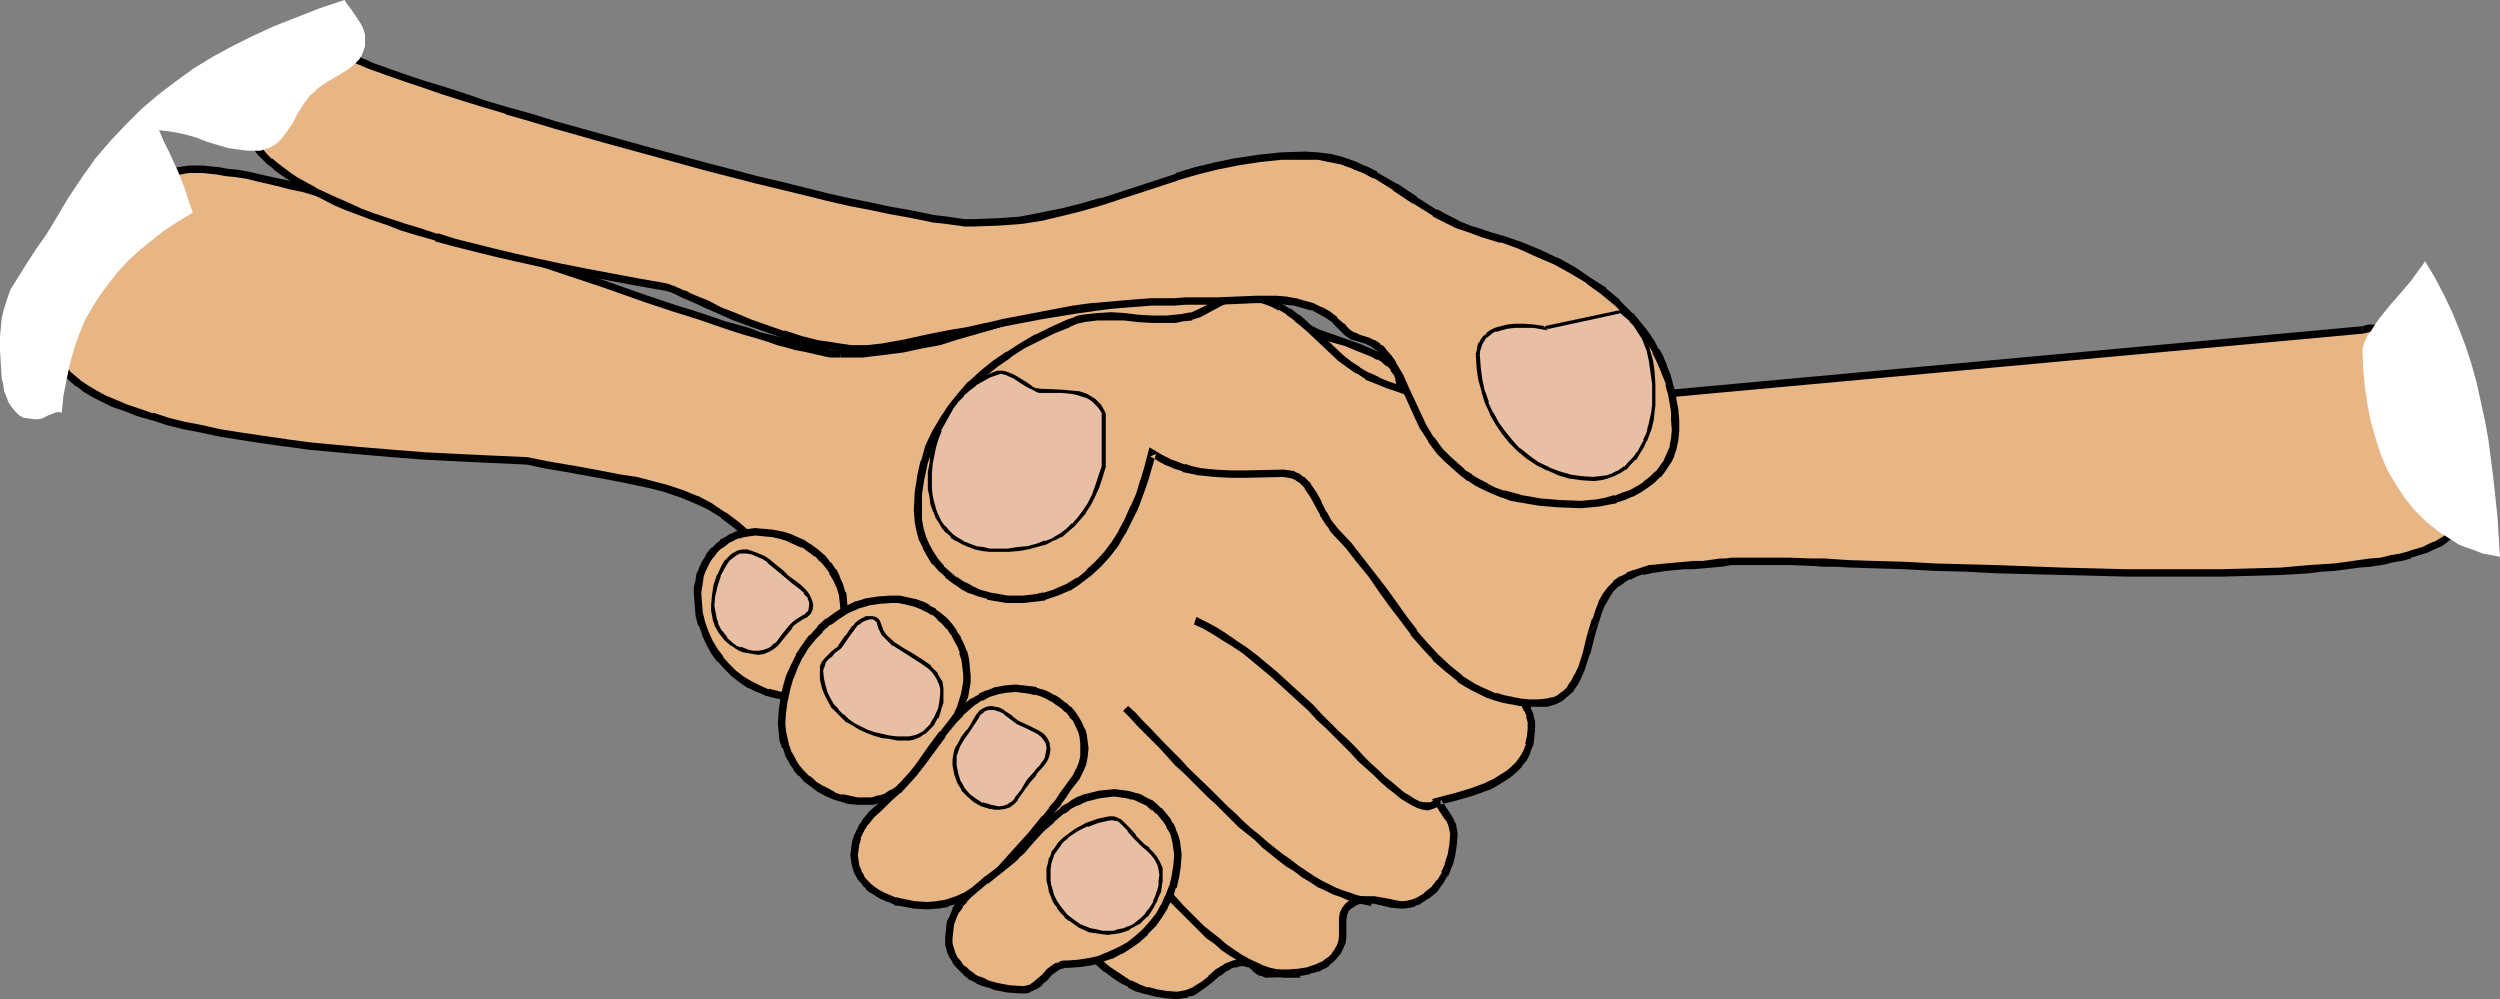 <?xml version="1.0" encoding="UTF-8" standalone="no"?>
<svg
   version="1.0"
   width="129.724mm"
   height="51.847mm"
   id="svg34"
   sodipodi:docname="Handshake 18.wmf"
   xmlns:inkscape="http://www.inkscape.org/namespaces/inkscape"
   xmlns:sodipodi="http://sodipodi.sourceforge.net/DTD/sodipodi-0.dtd"
   xmlns="http://www.w3.org/2000/svg"
   xmlns:svg="http://www.w3.org/2000/svg">
  <rect width="100%" height="100%" fill="#808080" stroke="none"/>
  <sodipodi:namedview
     id="namedview34"
     pagecolor="#ffffff"
     bordercolor="#000000"
     borderopacity="0.25"
     inkscape:showpageshadow="2"
     inkscape:pageopacity="0.0"
     inkscape:pagecheckerboard="0"
     inkscape:deskcolor="#d1d1d1"
     inkscape:document-units="mm" />
  <defs
     id="defs1">
    <pattern
       id="WMFhbasepattern"
       patternUnits="userSpaceOnUse"
       width="6"
       height="6"
       x="0"
       y="0" />
  </defs>
  <path
     style="fill:#e8b584;fill-opacity:1;fill-rule:evenodd;stroke:none"
     d="m 164.832,69.465 4.202,-0.162 4.04,-0.323 3.878,-0.646 3.717,-0.646 3.555,-0.808 3.394,-0.969 6.949,-2.1 6.787,-2.1 3.394,-0.969 3.555,-0.808 3.717,-0.646 3.878,-0.485 4.04,-0.485 4.202,-0.162 h 2.586 l 2.262,0.162 2.262,0.162 h 2.262 l 4.202,0.485 4.04,0.646 4.04,0.969 4.04,1.131 2.101,0.808 2.101,0.808 2.101,0.969 2.262,0.969 2.747,1.131 2.747,0.808 2.909,0.969 2.424,1.131 1.131,0.646 1.131,0.485 0.97,0.808 0.808,0.808 0.646,0.969 0.485,1.131 0.323,1.292 0.162,1.292 -0.162,0.808 v 0.808 l -0.485,1.292 -0.646,1.131 -0.97,1.131 -1.131,0.969 -1.131,0.808 -2.586,1.615 -2.586,1.615 -1.293,0.969 -0.97,0.808 -0.97,1.131 -0.646,1.131 -0.485,1.292 -0.162,0.808 v 0.808 1.131 l 0.162,0.969 0.323,0.969 0.323,0.808 0.97,1.615 1.131,1.615 1.293,1.454 1.454,1.454 1.293,1.454 1.293,1.777 0.646,0.646 0.485,0.808 1.131,1.615 1.131,1.454 1.131,1.454 1.939,2.746 1.939,2.585 2.101,2.585 2.262,2.585 2.586,2.585 1.454,1.292 1.454,1.292 2.262,1.615 2.101,1.454 2.262,1.454 2.101,1.454 0.97,0.808 0.808,0.808 0.808,0.969 0.646,0.808 0.485,1.131 0.485,1.131 0.162,1.292 0.162,1.292 -0.162,1.615 -0.323,1.454 -0.485,1.454 -0.646,1.292 -0.97,1.131 -0.97,0.969 -0.97,0.969 -1.293,0.808 -1.454,0.808 -1.293,0.646 -3.07,1.292 -3.394,0.969 -3.232,0.808 0.808,1.454 0.97,1.615 0.485,0.646 0.323,0.808 0.323,0.969 v 0.969 l -0.162,2.1 -0.323,1.939 -0.485,1.939 -0.808,1.777 -0.97,1.615 -1.131,1.454 -1.454,1.292 -1.616,0.969 -0.808,0.323 -0.97,0.323 h -0.808 -0.808 l -1.778,-0.162 -3.394,-0.808 h -1.778 -0.808 l -0.808,0.323 -0.646,0.323 -0.808,0.485 -0.485,0.323 -0.323,0.485 -0.323,0.969 -0.162,0.969 -0.162,1.131 v 2.262 1.131 l -0.485,1.131 -0.485,0.808 -0.646,0.808 -0.646,0.646 -0.808,0.646 -0.808,0.485 -0.808,0.323 -1.778,0.646 -1.939,0.323 -2.101,0.323 h -4.525 l -0.646,-0.162 -0.485,-0.162 -0.97,-0.808 -0.97,-0.646 -0.485,-0.323 -0.646,-0.162 -0.97,0.162 -0.97,0.162 -0.808,0.323 -0.808,0.323 -1.616,1.131 -1.454,1.131 -1.454,1.292 -1.454,0.969 -0.808,0.323 -0.808,0.323 -0.97,0.323 h -1.131 l -2.101,-0.162 -1.939,-0.162 -1.778,-0.485 -1.778,-0.646 -1.616,-0.646 -1.454,-0.969 -1.616,-0.969 -1.454,-1.131 -2.747,-2.262 -2.909,-2.585 -2.909,-2.746 -3.07,-2.746 -2.424,-1.939 -2.262,-1.939 -2.262,-2.1 -2.101,-1.939 -3.878,-3.877 -3.717,-4.039 -3.394,-4.039 -3.07,-4.039 -3.07,-4.039 -2.909,-4.2 -5.494,-8.562 -2.747,-4.362 -1.454,-2.262 -1.454,-2.262 -3.07,-4.523 -3.07,-4.685 -3.394,-4.846 -3.717,-5.008 -1.131,-1.615 -1.293,-1.454 -1.293,-1.454 -1.131,-1.131 -1.293,-1.292 -1.293,-1.131 -2.586,-1.939 -2.586,-1.615 -2.747,-1.454 -2.747,-0.969 -2.909,-1.131 -3.07,-0.808 -3.07,-0.646 -3.232,-0.646 -3.232,-0.646 -3.555,-0.485 -1.778,-0.323 -1.939,-0.323 -3.717,-0.808 -4.04,-0.808 -6.949,-0.323 -6.787,-0.162 -6.464,-0.485 -5.979,-0.323 -5.818,-0.485 -5.333,-0.485 -5.171,-0.646 -4.848,-0.485 -4.525,-0.646 -4.363,-0.808 -3.878,-0.646 -3.717,-0.646 -3.394,-0.808 -3.232,-0.808 -2.909,-0.808 -2.747,-0.969 -2.586,-0.808 -2.262,-0.969 -1.939,-0.808 -1.939,-0.969 -1.454,-0.969 -1.616,-0.969 -1.131,-0.969 -1.131,-1.131 -0.808,-0.969 -0.808,-1.131 -0.485,-0.969 -0.485,-1.131 -0.323,-1.131 -0.162,-0.969 v -1.131 l 0.162,-1.131 0.162,-1.131 0.323,-0.969 0.97,-2.262 1.131,-2.262 1.616,-2.1 1.778,-2.1 1.939,-2.1 3.878,-3.877 2.101,-1.939 1.939,-1.615 1.778,-1.777 0.808,-0.808 0.808,-0.646 1.293,-1.454 0.485,-0.646 0.485,-0.485 0.323,-0.646 0.323,-0.485 0.162,-0.485 v -0.485 -0.646 l 0.323,-0.646 0.323,-0.485 0.485,-0.485 0.646,-0.323 0.808,-0.162 0.97,-0.323 h 1.131 l 1.131,-0.162 1.454,0.162 h 1.454 l 1.616,0.323 1.778,0.162 1.778,0.323 1.939,0.323 2.101,0.485 2.101,0.485 2.101,0.485 2.424,0.485 2.424,0.646 4.848,1.454 5.333,1.454 5.333,1.615 5.656,1.777 5.656,1.777 5.979,1.939 11.635,3.877 5.979,1.939 5.656,1.939 2.909,0.969 2.909,0.969 5.494,1.939 5.171,1.777 5.171,1.615 4.848,1.615 2.262,0.646 2.262,0.808 2.101,0.646 2.101,0.646 1.939,0.485 1.778,0.485 1.778,0.485 1.616,0.323 1.454,0.485 1.293,0.323 1.293,0.162 1.131,0.162 0.97,0.162 z"
     id="path1" />
  <path
     style="fill:#000000;fill-opacity:1;fill-rule:evenodd;stroke:none"
     d="m 164.832,70.112 v 0 h 4.202 0.162 l 4.04,-0.485 v 0 l 3.878,-0.485 3.717,-0.808 v 0 l 3.555,-0.646 3.555,-1.131 v 0 l 6.787,-1.939 v 0 l 6.787,-2.1 v 0 l 3.394,-0.969 3.555,-0.808 v 0 l 3.717,-0.808 3.878,-0.485 h -0.162 l 4.04,-0.323 v 0 l 4.202,-0.162 h 2.586 2.262 v 0 l 2.262,0.162 2.262,0.162 4.202,0.485 v 0 l 4.04,0.646 h -0.162 l 4.04,0.808 4.04,1.292 v -0.162 l 1.939,0.808 2.101,0.808 v 0 l 2.101,0.969 2.262,0.969 2.747,1.131 v 0 l 2.909,0.808 2.747,1.131 v 0 l 2.424,0.969 v 0 l 1.131,0.646 v -0.162 l 1.131,0.646 h -0.162 l 0.97,0.808 v -0.162 l 0.808,0.808 h -0.162 l 0.646,0.969 V 73.343 l 0.485,1.131 -0.162,-0.162 0.323,1.292 v -0.162 l 0.162,1.292 v 0 0.808 -0.162 l -0.162,0.808 v -0.162 l -0.323,1.292 v -0.162 l -0.646,1.292 v -0.162 l -0.808,1.131 v -0.162 l -1.131,0.969 h 0.162 l -1.293,0.808 h 0.162 l -2.586,1.615 -2.747,1.777 v 0 l -1.131,0.808 h -0.162 l -0.97,0.969 -0.97,1.131 -0.162,0.162 -0.646,1.292 -0.485,1.292 v 0.162 l -0.162,0.646 v 0.162 l -0.162,0.808 v 0 l 0.162,1.131 v 0.162 l 0.162,0.969 v 0 l 0.162,0.969 0.162,0.162 0.323,0.808 v 0.162 l 0.97,1.615 v 0 l 1.131,1.615 h 0.162 l 1.293,1.454 1.293,1.454 1.454,1.454 v 0 l 1.293,1.615 h -0.162 l 0.646,0.808 0.646,0.808 0.97,1.615 1.131,1.454 1.131,1.292 1.939,2.908 1.939,2.585 0.162,0.162 2.101,2.423 2.262,2.585 v 0.162 l 2.586,2.423 1.454,1.292 1.454,1.292 v 0.162 l 2.262,1.615 2.262,1.454 v 0 l 2.262,1.454 h -0.162 l 2.101,1.454 v -0.162 l 0.97,0.808 0.808,0.808 v 0 l 0.646,0.969 v -0.162 l 0.646,0.969 v 0 l 0.485,0.969 v -0.162 l 0.485,1.131 h -0.162 l 0.323,1.131 v 0 1.292 0 l -0.162,1.615 v -0.162 l -0.323,1.454 h 0.162 l -0.485,1.292 v 0 l -0.646,1.131 v 0 l -0.808,1.131 v 0 l -0.97,0.969 v 0 l -0.97,0.808 v 0 l -1.293,0.808 v 0 l -1.293,0.808 -1.454,0.646 h 0.162 l -3.07,1.131 v 0 l -3.232,0.969 -4.363,1.131 1.454,2.423 v 0 l 0.97,1.454 v 0 l 0.485,0.646 v 0 l 0.323,0.808 v 0 l 0.162,0.808 v -0.162 l 0.162,0.969 v -0.162 l -0.162,2.1 v 0 l -0.323,1.939 v 0 l -0.646,1.939 0.162,-0.162 -0.808,1.777 h 0.162 l -0.97,1.615 v -0.162 l -1.131,1.454 v 0 l -1.454,1.131 h 0.162 l -1.616,0.969 v 0 l -0.808,0.323 v 0 l -0.808,0.162 h 0.162 l -0.97,0.162 h 0.162 -0.808 v 0 l -1.778,-0.323 h 0.162 l -3.555,-0.646 h -1.778 v 0 h -0.808 -0.162 l -0.808,0.162 -0.808,0.485 h -0.162 l -0.808,0.485 v 0 l -0.485,0.485 -0.485,0.646 -0.485,0.969 -0.162,1.131 v 0.162 0.969 2.423 0 l -0.162,1.131 v -0.162 l -0.323,0.969 v -0.162 l -0.485,0.969 v -0.162 l -0.485,0.808 v 0 l -0.646,0.646 v 0 l -0.808,0.485 h 0.162 l -0.808,0.485 v 0 l -0.808,0.323 h 0.162 l -1.939,0.646 h 0.162 l -1.939,0.323 v 0 l -2.101,0.162 h 0.162 -4.525 0.162 -0.646 0.162 l -0.485,-0.162 h 0.162 l -0.97,-0.646 v -0.162 l -1.778,0.485 0.97,0.808 h -0.162 l 1.131,0.808 0.646,0.162 0.808,0.323 4.525,-0.162 v 0 l 2.101,-0.162 v 0 l 1.939,-0.323 0.162,-0.162 1.939,-0.485 v 0 l 0.808,-0.485 h 0.162 l 0.808,-0.485 v -0.162 l 0.808,-0.646 v 0 l 0.646,-0.646 v 0 l 0.646,-0.808 0.162,-0.162 0.485,-0.969 0.485,-1.131 0.162,-1.131 v -0.162 -2.262 0 -1.131 0.162 l 0.162,-1.131 v 0.162 l 0.323,-0.969 v 0.162 l 0.323,-0.323 -0.162,0.162 0.485,-0.485 -0.162,0.162 0.808,-0.485 h -0.162 l 0.808,-0.323 h -0.162 l 0.808,-0.162 h -0.162 0.97 -0.162 1.778 -0.162 l 3.394,0.808 h 0.162 l 1.616,0.162 h 0.162 0.808 v 0 l 0.97,-0.162 0.97,-0.162 v -0.162 l 0.97,-0.323 v 0 l 1.616,-1.131 h 0.162 l 1.616,-1.292 1.131,-1.615 v 0 l 0.97,-1.615 h 0.162 l 0.646,-1.777 0.162,-0.162 0.485,-1.939 v 0 l 0.323,-2.1 v 0 l 0.162,-2.1 v -0.162 l -0.162,-0.969 -0.162,-0.969 -0.162,-0.162 -0.323,-0.808 v 0 l -0.485,-0.808 v 0 l -0.97,-1.454 v 0 l -0.97,-1.454 -0.323,0.969 3.232,-0.808 3.394,-0.969 v 0 l 3.07,-1.131 h 0.162 l 1.454,-0.808 1.293,-0.808 v 0 l 1.293,-0.808 0.162,-0.162 0.97,-0.808 0.162,-0.162 0.97,-0.969 v -0.162 l 0.97,-1.131 v 0 l 0.646,-1.292 v -0.162 l 0.485,-1.292 0.162,-0.162 0.162,-1.454 v 0 l 0.162,-1.777 v 0 -1.454 0 l -0.323,-1.292 v -0.162 l -0.485,-1.131 v -0.162 l -0.485,-0.969 h -0.162 l -0.485,-0.969 h -0.162 l -0.808,-0.969 V 135.7 l -0.808,-0.646 -0.97,-0.808 v -0.162 l -2.101,-1.454 h -0.162 l -2.101,-1.454 v 0 l -2.262,-1.454 -2.101,-1.615 v 0 l -1.454,-1.292 -1.454,-1.131 -2.586,-2.585 h 0.162 l -2.262,-2.585 -2.101,-2.585 v 0.162 l -1.939,-2.585 -2.101,-2.908 -0.97,-1.454 -1.131,-1.454 -1.131,-1.454 -0.485,-0.808 -0.646,-0.808 v 0 l -1.293,-1.615 v -0.162 l -1.454,-1.454 -1.293,-1.454 -1.293,-1.454 v 0 l -1.131,-1.454 v 0 l -0.97,-1.615 v 0 l -0.323,-0.808 0.162,0.162 -0.323,-0.969 v 0 l -0.162,-0.969 v 0 -0.969 0 -0.808 0.162 l 0.162,-0.808 -0.162,0.162 0.485,-1.292 v 0.162 l 0.646,-1.131 h -0.162 l 0.97,-1.131 v 0.162 l 1.131,-0.969 -0.162,0.162 1.131,-0.969 v 0 l 2.586,-1.615 2.586,-1.615 h 0.162 l 1.131,-0.969 v 0 l 1.131,-0.969 v 0 l 1.131,-1.131 0.646,-1.454 0.485,-1.292 v -0.162 l 0.162,-0.646 v -0.162 -0.808 0 l -0.162,-1.454 v 0 l -0.323,-1.292 -0.485,-1.292 -0.808,-1.131 -0.808,-0.808 v 0 l -0.97,-0.808 -1.131,-0.646 v -0.162 l -1.293,-0.485 v 0 l -2.586,-1.131 v 0 l -2.747,-0.969 -2.747,-0.969 v 0 l -2.747,-0.969 -2.262,-1.131 -2.101,-0.808 h -0.162 l -2.101,-0.969 -1.939,-0.646 h -0.162 l -4.04,-1.292 -3.878,-0.808 h -0.162 l -4.04,-0.808 v 0 l -4.363,-0.323 -2.101,-0.162 -2.262,-0.162 h -0.162 -2.262 -2.586 l -4.202,0.162 h -0.162 l -4.04,0.323 v 0 l -3.878,0.485 -3.717,0.808 v 0 l -3.555,0.808 -3.394,0.969 h -0.162 l -6.787,2.1 v 0 l -6.787,2.1 v -0.162 l -3.394,0.969 -3.555,0.808 v 0 l -3.555,0.808 -3.878,0.485 v 0 l -4.04,0.485 v 0 h -4.202 0.162 z"
     id="path2" />
  <path
     style="fill:#000000;fill-opacity:1;fill-rule:evenodd;stroke:none"
     d="m 246.601,189.172 -0.97,-0.646 -0.808,-0.323 -0.808,-0.162 h -1.131 l -0.97,0.323 h -0.162 l -0.808,0.323 v 0 l -0.808,0.323 -0.162,0.162 -1.616,0.969 v 0 l -1.454,1.292 h 0.162 l -1.454,1.131 v 0 l -1.616,0.969 h 0.162 l -0.808,0.323 v 0 l -0.808,0.323 v 0 l -0.808,0.162 v 0 l -0.97,0.162 h 0.162 l -2.101,-0.162 -1.939,-0.323 v 0 l -1.778,-0.485 v 0.162 l -1.616,-0.646 v 0 l -1.616,-0.808 v 0.162 l -1.454,-0.969 v 0 l -1.454,-0.969 -1.454,-0.969 v 0 l -2.747,-2.423 -2.909,-2.585 -2.909,-2.746 -3.07,-2.585 -2.424,-1.939 -2.262,-2.1 -2.262,-1.939 -2.101,-1.939 v 0 l -3.878,-3.877 -3.717,-4.039 -3.394,-4.039 v 0.162 l -3.07,-4.039 v 0 l -2.909,-4.2 -2.909,-4.2 -5.656,-8.4 v 0 l -2.747,-4.362 -1.293,-2.262 v 0 l -1.616,-2.262 -2.909,-4.685 -3.07,-4.685 -3.394,-4.846 -3.717,-4.846 -1.131,-1.615 -0.162,-0.162 -1.131,-1.454 -1.293,-1.454 -1.293,-1.292 v 0 l -1.293,-1.131 -1.293,-1.131 v 0 l -2.586,-1.939 h -0.162 l -2.586,-1.777 v 0 l -2.747,-1.454 h -0.162 l -2.747,-1.131 -2.909,-0.969 v 0 l -3.07,-0.808 -3.07,-0.808 v 0 l -3.232,-0.485 -3.394,-0.646 -3.394,-0.646 -1.778,-0.323 -1.939,-0.323 -3.717,-0.646 -4.04,-0.808 v 0 l -7.11,-0.323 -6.787,-0.323 -6.302,-0.323 -6.141,-0.485 -5.818,-0.485 -5.333,-0.485 -5.171,-0.485 -4.848,-0.646 h 0.162 l -4.525,-0.646 -4.363,-0.646 -4.04,-0.646 -3.555,-0.808 v 0 l -3.394,-0.646 -3.232,-0.808 -2.909,-0.969 v 0.162 L 27.31,80.128 24.886,79.32 v 0 l -2.262,-0.969 -1.939,-0.808 v 0 l -1.778,-0.969 v 0 l -1.616,-0.969 v 0 l -1.454,-0.969 v 0 l -1.131,-0.969 v 0 l -1.131,-0.969 h 0.162 l -0.97,-0.969 v 0 l -0.646,-0.969 v 0 l -0.485,-1.131 v 0.162 l -0.485,-1.131 0.162,0.162 -0.323,-1.131 V 67.85 l -0.162,-1.131 v -1.131 0.162 -0.969 0 l 0.323,-0.969 0.323,-1.131 -0.162,0.162 0.97,-2.262 v 0 l 1.131,-2.1 v 0 l 1.616,-2.1 h -0.162 L 16.645,54.28 18.584,52.18 v 0 l 3.878,-3.877 v 0 l 2.101,-1.777 1.939,-1.777 1.778,-1.615 0.808,-0.808 v -0.162 l 0.808,-0.646 v 0 l 1.293,-1.454 0.646,-0.646 v 0 l 0.485,-0.646 0.323,-0.485 0.162,-0.162 0.162,-0.646 0.162,-0.485 v -0.162 l 0.162,-0.323 v -0.808 l -0.162,0.162 0.323,-0.485 -0.162,0.162 0.485,-0.646 -0.162,0.162 0.485,-0.485 -0.162,0.162 0.646,-0.323 v 0 l 0.646,-0.162 v 0 l 0.97,-0.162 h -0.162 L 37.168,33.925 h 1.293 -0.162 1.454 l 1.454,0.162 1.616,0.162 h -0.162 l 1.778,0.323 1.778,0.162 2.101,0.323 1.939,0.485 v 0 l 2.101,0.485 2.101,0.485 2.424,0.646 2.424,0.485 4.848,1.454 5.333,1.454 h -0.162 l 10.989,3.393 5.818,1.777 5.818,1.939 11.797,3.877 5.818,1.939 8.726,2.908 2.747,0.969 5.494,1.939 5.333,1.777 5.171,1.615 4.686,1.615 2.424,0.808 2.101,0.646 2.262,0.646 v 0 l 2.101,0.646 v 0 l 1.778,0.646 1.939,0.485 1.616,0.485 1.778,0.323 1.454,0.323 1.293,0.323 h 0.162 l 1.293,0.323 0.97,0.162 h 0.162 0.97 0.808 l 0.162,-1.454 h -0.808 -0.97 v 0 l -1.131,-0.323 -1.293,-0.162 v 0 l -1.293,-0.323 -1.454,-0.323 -1.616,-0.323 -1.778,-0.646 -1.778,-0.485 -1.939,-0.485 v 0 l -2.101,-0.485 h 0.162 l -2.101,-0.808 -2.262,-0.646 -2.424,-0.646 -4.686,-1.615 -5.171,-1.615 -5.333,-1.777 -5.494,-1.939 -2.747,-0.969 -8.726,-2.908 -5.818,-1.939 -11.797,-4.039 -5.818,-1.777 -5.818,-1.939 -10.989,-3.393 v 0 l -5.171,-1.454 -5.01,-1.454 -2.424,-0.646 -2.262,-0.485 -2.262,-0.485 -2.101,-0.485 v 0 L 48.48,33.602 46.541,33.279 44.763,33.117 42.986,32.794 v 0 l -1.616,-0.162 -1.454,-0.162 h -1.454 -0.162 -1.293 l -0.97,0.162 H 35.875 l -0.97,0.162 h -0.162 l -0.646,0.323 h -0.162 l -0.808,0.323 -0.646,0.646 -0.485,0.646 -0.323,0.808 v 0.808 -0.162 0.485 0 l -0.162,0.485 0.162,-0.162 -0.323,0.485 0.162,-0.162 -0.485,0.646 -0.323,0.646 v -0.162 l -0.485,0.646 -1.454,1.454 h 0.162 l -0.808,0.646 v 0 l -0.808,0.808 -1.778,1.615 -1.939,1.777 -2.101,1.777 v 0.162 l -3.878,3.877 h -0.162 l -1.778,2.1 -1.778,2.1 H 13.736 L 12.282,57.672 v 0 l -1.293,2.262 v 0 l -0.97,2.262 v 0.162 l -0.323,0.969 -0.323,1.131 v 0.162 l -0.162,0.969 v 0.162 l 0.162,1.131 0.162,1.131 v 0.162 l 0.323,0.969 v 0.162 l 0.485,1.131 v 0 l 0.485,0.969 v 0.162 l 0.808,0.969 v 0.162 l 0.97,0.969 v 0 l 1.131,1.131 v 0 l 1.131,0.969 h 0.162 l 1.454,1.131 v 0 l 1.616,0.969 v 0 l 1.939,0.969 v 0 l 1.939,0.969 2.424,0.808 v 0 l 2.424,0.969 2.747,0.808 h 0.162 l 2.909,0.969 3.232,0.808 3.394,0.646 v 0 l 3.717,0.808 4.04,0.646 4.202,0.646 4.525,0.646 h 0.162 l 4.686,0.646 5.171,0.485 5.494,0.485 5.656,0.485 6.141,0.485 6.302,0.323 6.787,0.323 7.11,0.323 v 0 l 3.878,0.808 3.878,0.646 1.778,0.323 1.778,0.323 3.555,0.646 3.394,0.646 3.07,0.646 v 0 l 3.07,0.646 3.07,0.808 h -0.162 l 2.909,0.969 2.747,1.131 v 0 l 2.747,1.292 v 0 l 2.586,1.615 h -0.162 l 2.586,1.939 v 0 l 1.293,1.131 1.293,1.131 h -0.162 l 1.293,1.292 1.293,1.292 1.131,1.454 v 0 l 1.293,1.615 3.555,5.008 3.394,4.846 3.07,4.523 3.07,4.685 1.454,2.262 v 0 l 1.454,2.1 2.747,4.362 v 0.162 l 5.494,8.562 2.909,4.039 3.07,4.2 v 0 l 3.232,4.039 v 0 l 3.232,4.039 3.717,4.039 4.04,3.877 v 0.162 l 2.101,1.939 2.262,1.939 2.262,1.939 2.424,2.1 3.07,2.585 2.909,2.746 2.909,2.585 2.747,2.423 h 0.162 l 1.454,1.131 1.454,0.969 v 0 l 1.616,0.808 v 0.162 l 1.616,0.808 h 0.162 l 1.616,0.485 h 0.162 l 1.778,0.485 h 0.162 l 1.939,0.323 2.101,0.162 h 0.162 l 1.131,-0.162 0.97,-0.162 v -0.162 l 0.808,-0.162 h 0.162 l 0.808,-0.485 v 0 l 1.616,-1.131 v 0 l 1.454,-1.131 v 0 l 1.454,-1.292 v 0.162 l 1.454,-1.131 v 0.162 l 0.646,-0.485 v 0 l 0.808,-0.323 v 0.162 l 0.97,-0.323 h -0.162 0.97 -0.162 l 0.646,0.162 -0.162,-0.162 0.485,0.323 v -0.162 z"
     id="path3" />
  <path
     style="fill:#000000;fill-opacity:1;fill-rule:evenodd;stroke:none"
     d="m 234.158,122.453 1.778,0.808 1.939,1.131 1.778,1.131 2.101,1.292 1.939,1.292 1.778,1.454 1.939,1.615 1.939,1.615 1.778,1.615 1.778,1.615 1.939,1.777 1.778,1.615 1.616,1.777 1.778,1.615 1.616,1.615 1.778,1.777 1.454,1.454 1.454,1.615 1.616,1.454 1.454,1.292 1.293,1.292 1.454,1.292 1.293,0.969 1.131,0.969 1.293,0.808 1.131,0.646 0.97,0.485 1.131,0.323 0.97,0.162 0.97,-0.323 0.808,-0.323 0.646,-0.485 0.162,-0.162 -1.131,-0.969 0.162,-0.162 -0.646,0.485 -0.485,0.323 h -0.646 -0.646 l -0.808,-0.162 -0.97,-0.485 -0.97,-0.646 -1.131,-0.646 -1.131,-0.969 -1.131,-0.969 -1.454,-1.131 -1.293,-1.292 -1.454,-1.292 -1.454,-1.454 -1.454,-1.615 -1.616,-1.615 -1.778,-1.615 -1.616,-1.615 -1.778,-1.777 -1.616,-1.777 -1.778,-1.615 -1.778,-1.615 -1.939,-1.777 -1.778,-1.615 -1.939,-1.615 -1.939,-1.615 -1.939,-1.454 -1.939,-1.292 -2.101,-1.454 -1.778,-1.131 -2.101,-1.131 -1.939,-0.969 z"
     id="path4" />
  <path
     style="fill:#000000;fill-opacity:1;fill-rule:evenodd;stroke:none"
     d="m 220.261,139.416 1.293,1.292 1.454,1.615 1.454,1.454 3.07,3.069 1.454,1.615 1.454,1.615 1.616,1.454 4.686,4.685 1.616,1.454 1.454,1.454 1.616,1.615 1.454,1.454 1.616,1.292 1.616,1.292 1.454,1.454 1.616,1.292 1.616,1.292 1.454,1.131 1.616,0.969 1.454,1.131 1.616,0.969 1.454,0.969 1.454,0.646 1.616,0.808 1.454,0.485 1.454,0.646 1.454,0.485 3.07,0.646 v 0 l 0.162,-1.454 v 0 l -2.747,-0.646 -1.454,-0.485 -1.454,-0.485 -1.293,-0.485 -1.616,-0.808 -1.293,-0.646 -1.616,-0.969 -1.454,-0.969 -1.454,-0.969 -1.454,-1.131 -1.616,-1.131 -1.454,-1.131 -1.616,-1.292 -1.454,-1.292 -1.616,-1.292 -1.616,-1.454 -1.454,-1.454 -1.616,-1.454 -1.454,-1.454 -1.616,-1.615 -4.686,-4.523 -1.454,-1.615 -1.454,-1.454 -1.616,-1.615 -2.909,-3.069 -1.454,-1.454 -1.454,-1.615 -1.454,-1.292 z"
     id="path5" />
  <path
     style="fill:#000000;fill-opacity:1;fill-rule:evenodd;stroke:none"
     d="m 254.843,190.142 v 0 l -1.293,0.162 h -1.454 l -1.454,-0.162 -1.454,-0.323 -1.454,-0.485 -2.747,-1.292 -1.454,-0.808 -1.454,-0.969 -1.616,-1.131 -1.293,-1.131 -1.454,-1.131 -1.616,-1.292 -1.293,-1.292 -2.747,-2.746 -1.293,-1.454 -2.586,-2.908 -1.293,-1.292 -1.131,-1.454 -1.131,-1.292 -1.293,-1.292 -0.97,-1.292 -0.97,-1.131 -0.97,-1.131 -0.808,-1.131 -0.808,-0.808 -0.808,-0.808 -0.808,-0.808 -0.646,-0.485 -0.485,-0.323 -0.808,1.131 0.485,0.323 0.485,0.485 0.646,0.646 0.808,0.808 0.808,0.969 0.808,0.969 0.97,1.131 0.97,1.131 1.131,1.292 1.131,1.292 1.131,1.292 1.131,1.454 1.293,1.292 2.586,2.908 1.454,1.454 2.747,2.746 1.293,1.292 1.454,1.454 1.616,1.131 1.454,1.292 1.454,0.969 1.616,0.969 1.454,0.969 3.07,1.292 1.616,0.646 1.616,0.323 1.454,0.162 h 1.616 1.454 v 0 z"
     id="path6" />
  <path
     style="fill:#e8b584;fill-opacity:1;fill-rule:evenodd;stroke:none"
     d="m 463.307,64.619 -163.701,15.185 -4.04,-0.162 -3.878,-0.323 -3.717,-0.323 -3.394,-0.485 -3.555,-0.485 -3.555,-0.808 -1.778,-0.485 -1.778,-0.646 -1.778,-0.646 -1.939,-0.808 -2.101,-0.969 -1.778,-0.969 -1.778,-1.292 -1.616,-1.292 -2.909,-2.585 -2.909,-2.746 -1.293,-1.292 -1.616,-1.131 -1.454,-1.131 -1.616,-0.969 -1.778,-0.808 -1.778,-0.646 -1.939,-0.323 -2.262,-0.162 -1.616,0.162 -1.454,0.323 -1.293,0.646 -1.293,0.646 -2.586,1.454 -1.454,0.485 -1.616,0.323 -1.616,0.162 -1.616,0.162 h -2.909 l -2.747,-0.323 -2.586,-0.162 -2.747,-0.162 h -2.586 l -1.454,0.162 -1.454,0.323 -1.293,0.323 -1.454,0.485 -3.232,1.454 -2.909,1.454 -2.909,1.615 -2.747,1.615 -2.586,1.939 -2.424,1.777 -2.262,2.1 -2.101,2.262 -1.778,2.262 -1.778,2.585 -1.454,2.585 -1.131,2.746 -0.97,2.908 -0.808,2.908 -0.323,3.231 -0.162,3.392 0.162,1.939 0.323,1.777 0.485,1.615 0.646,1.615 0.808,1.615 0.97,1.454 1.131,1.292 1.293,1.131 1.454,1.131 1.454,0.969 1.616,0.969 1.616,0.646 1.778,0.485 1.778,0.485 1.939,0.162 1.939,0.162 1.293,-0.162 h 1.454 l 1.293,-0.162 1.293,-0.323 2.424,-0.808 2.262,-0.969 2.101,-1.292 1.939,-1.454 1.939,-1.777 1.616,-1.939 1.616,-2.1 1.454,-2.1 1.131,-2.423 1.131,-2.585 1.131,-2.585 0.97,-2.585 0.646,-2.746 0.808,-2.746 1.616,0.969 1.454,0.808 1.616,0.646 1.454,0.485 1.616,0.485 1.454,0.323 3.07,0.323 3.07,0.162 h 3.232 l 3.555,-0.162 h 3.717 0.97 l 0.97,0.323 0.808,0.323 0.808,0.485 0.646,0.646 0.485,0.646 1.131,1.777 0.97,1.777 0.97,1.777 1.131,1.777 0.485,0.969 0.808,0.808 2.424,2.746 2.424,2.908 2.262,2.908 2.101,2.908 2.101,2.908 1.939,2.746 2.101,2.746 2.101,2.585 2.101,2.262 2.424,2.262 2.424,1.939 1.293,0.808 1.293,0.808 1.293,0.646 1.616,0.646 1.454,0.646 1.454,0.323 1.616,0.485 1.778,0.162 1.778,0.162 1.939,0.162 1.616,-0.162 1.293,-0.323 1.293,-0.646 0.97,-0.808 0.97,-0.969 0.808,-1.131 0.646,-1.292 0.646,-1.454 0.97,-3.069 0.97,-3.231 0.97,-3.393 0.485,-1.615 0.646,-1.454 0.808,-1.454 0.808,-1.292 1.131,-1.131 1.131,-0.808 1.293,-0.808 1.293,-0.485 1.454,-0.485 1.616,-0.323 3.232,-0.485 3.394,-0.162 1.778,-0.162 1.778,-0.162 3.717,-0.323 0.97,-0.162 h 0.97 l 1.293,-0.162 h 1.293 5.01 1.939 1.939 l 2.262,0.162 h 2.101 l 2.424,0.162 h 2.424 l 2.586,0.162 5.171,0.162 5.656,0.323 5.656,0.162 6.141,0.323 6.141,0.162 12.766,0.485 12.766,0.323 h 6.302 6.302 6.141 l 5.818,-0.323 5.818,-0.162 5.333,-0.323 2.586,-0.162 2.586,-0.323 2.424,-0.162 2.262,-0.323 2.101,-0.323 2.262,-0.323 1.939,-0.485 1.939,-0.323 1.778,-0.485 1.616,-0.485 1.454,-0.485 1.293,-0.646 1.293,-0.485 0.97,-0.646 0.97,-0.646 0.808,-0.808 0.485,-0.808 0.485,-0.808 0.162,-0.808 v -0.969 -0.808 -0.969 l -0.162,-0.969 -0.162,-1.292 -0.162,-1.131 -0.162,-1.454 -0.485,-2.908 -0.646,-3.069 -0.646,-3.393 -0.97,-3.231 -0.97,-3.393 -1.293,-3.069 -1.293,-2.908 -0.808,-1.454 -0.808,-1.131 -0.646,-1.292 -0.97,-0.969 -0.97,-0.969 -0.97,-0.808 -0.97,-0.646 -0.97,-0.485 -1.131,-0.323 -1.131,-0.162 -1.293,0.162 z"
     id="path7" />
  <path
     style="fill:#000000;fill-opacity:1;fill-rule:evenodd;stroke:none"
     d="m 463.307,63.973 v 0 L 299.606,78.997 h 0.162 l -4.202,-0.162 -3.878,-0.323 -3.555,-0.162 -3.555,-0.485 v 0 l -3.394,-0.646 v 0 l -3.394,-0.808 -1.778,-0.485 v 0.162 l -1.778,-0.646 -1.939,-0.646 -1.939,-0.808 h 0.162 l -2.101,-0.969 0.162,0.162 -1.939,-1.131 h 0.162 l -1.778,-1.131 v 0 l -1.616,-1.292 v 0 l -2.909,-2.746 -2.909,-2.585 -1.293,-1.292 -1.454,-1.292 h -0.162 l -1.454,-1.131 h -0.162 l -1.616,-0.969 v -0.162 l -1.778,-0.646 v 0 l -1.778,-0.646 -0.162,-0.162 -2.101,-0.323 v 0 l -2.262,-0.162 h -0.162 l -1.616,0.162 -1.454,0.485 h -0.162 l -1.293,0.646 v 0 l -3.878,1.939 v 0 l -1.454,0.646 0.162,-0.162 -1.616,0.323 h 0.162 l -1.616,0.162 -1.616,0.162 v 0 h -2.909 v 0 l -2.747,-0.162 -2.586,-0.323 -2.586,-0.162 h -0.162 l -2.586,0.162 h -0.162 l -1.293,0.162 h -0.162 l -1.293,0.162 h -0.162 l -1.293,0.323 -0.162,0.162 -1.454,0.485 v 0 l -3.232,1.454 -2.909,1.454 h -0.162 l -2.747,1.615 -2.747,1.777 h -0.162 l -2.586,1.777 v 0 l -2.424,1.939 v 0 l -2.262,2.1 h -0.162 l -1.939,2.262 v 0 l -1.939,2.423 v 0 l -1.616,2.423 v 0 l -1.616,2.746 v 0 l -1.293,2.746 v 0 l -0.808,2.908 -0.162,0.162 -0.646,2.908 v 0.162 l -0.485,3.069 v 0.162 l -0.162,3.392 v 0 l 0.162,1.939 v 0.162 l 0.323,1.777 v 0 l 0.485,1.777 v 0 l 0.808,1.615 v 0.162 l 0.808,1.454 v 0 l 0.97,1.615 h 0.162 l 1.131,1.292 v 0 l 1.293,1.131 v 0.162 l 1.454,1.131 v 0 l 1.454,0.969 0.162,0.162 1.454,0.808 h 0.162 l 1.778,0.646 1.778,0.485 v 0.162 l 1.778,0.323 h 0.162 l 1.778,0.323 h 0.162 1.939 v 0 h 1.454 l 1.293,-0.162 v 0 l 1.454,-0.162 1.293,-0.162 0.162,-0.162 2.424,-0.808 v 0 l 2.262,-0.969 h 0.162 l 1.939,-1.292 0.162,-0.162 1.939,-1.454 v 0 l 1.939,-1.777 v 0 l 1.778,-1.939 v 0 l 1.616,-2.1 v 0 l 1.293,-2.262 0.162,-0.162 1.131,-2.262 1.293,-2.585 v 0 l 0.97,-2.585 0.97,-2.746 v 0 l 0.808,-2.746 0.808,-2.746 -1.131,0.485 1.616,0.969 v 0 l 1.454,0.808 h 0.162 l 1.454,0.646 1.616,0.485 v 0.162 l 1.616,0.323 v 0 l 1.454,0.323 h 0.162 l 3.07,0.323 v 0 l 3.07,0.162 h 3.232 l 7.272,-0.162 h -0.162 l 1.131,0.162 h -0.162 l 0.97,0.162 h -0.162 l 0.808,0.323 h -0.162 l 0.808,0.485 v 0 l 0.646,0.646 -0.162,-0.162 0.646,0.646 h -0.162 l 1.131,1.615 v 0 l 0.97,1.777 v 0 l 0.97,1.777 v 0.162 l 1.131,1.777 v 0 l 0.646,0.808 v 0.162 l 0.646,0.808 2.586,2.746 2.262,2.908 v 0 l 2.262,2.746 v 0 l 2.101,3.069 2.101,2.908 2.101,2.746 1.939,2.585 v 0.162 l 2.262,2.585 2.101,2.262 v 0.162 l 2.424,2.1 2.424,1.939 v 0.162 l 1.293,0.808 v 0 l 1.454,0.808 v 0 l 1.293,0.646 1.616,0.808 v 0 l 1.454,0.485 v 0 l 1.616,0.485 1.616,0.323 h 0.162 l 1.616,0.323 h 0.162 l 1.778,0.162 v 0 h 1.939 v 0 h 1.616 l 1.616,-0.485 1.293,-0.646 1.131,-0.969 1.131,-0.969 v -0.162 l 0.808,-1.131 v 0 l 0.646,-1.292 v 0 l 0.646,-1.454 v 0 l 0.97,-3.069 0.162,-0.162 0.808,-3.231 0.97,-3.393 v 0.162 l -2.424,2.746 -0.808,3.393 v 0 l -0.97,3.069 v -0.162 l -0.646,1.454 v -0.162 l -0.646,1.292 v 0 l -0.808,1.131 h 0.162 l -0.97,0.969 0.162,-0.162 -1.131,0.808 h 0.162 l -1.293,0.646 0.162,-0.162 -1.293,0.323 v 0 l -1.616,0.162 h 0.162 -1.939 v 0 l -1.778,-0.162 h 0.162 l -1.778,-0.323 h 0.162 l -1.616,-0.323 -1.616,-0.485 v 0.162 l -1.454,-0.646 v 0 l -1.454,-0.646 -1.293,-0.646 v 0 l -1.293,-0.808 v 0 l -1.293,-0.808 h 0.162 l -2.424,-1.939 -2.262,-2.1 v 0 l -2.101,-2.262 -2.262,-2.585 h 0.162 l -2.101,-2.746 -1.939,-2.746 -2.101,-2.908 -2.262,-2.908 v 0 l -2.262,-2.908 v 0 l -2.262,-2.908 -2.586,-2.746 -0.646,-0.808 v 0 l -0.646,-0.808 v 0 l -0.97,-1.777 v 0.162 l -0.97,-1.939 v -0.162 l -0.97,-1.777 v 0 l -1.131,-1.615 v -0.162 l -0.646,-0.646 v 0 l -0.646,-0.646 h -0.162 l -0.808,-0.646 -0.808,-0.323 -0.162,-0.162 -0.97,-0.162 -1.131,-0.162 v 0 l -7.272,0.162 h -3.232 l -3.07,-0.162 v 0 l -3.07,-0.323 h 0.162 l -1.454,-0.323 v 0 l -1.454,-0.485 v 0.162 l -1.616,-0.646 -1.454,-0.485 h 0.162 l -1.616,-0.808 v 0 l -2.424,-1.454 -0.97,3.716 -0.808,2.746 v -0.162 l -0.808,2.746 -1.131,2.585 v -0.162 l -1.131,2.585 -1.293,2.423 0.162,-0.162 -1.454,2.262 v 0 l -1.454,1.939 v 0 l -1.778,1.939 0.162,-0.162 -1.939,1.777 h 0.162 l -1.939,1.615 v -0.162 l -2.101,1.292 v 0 l -2.262,0.969 h 0.162 l -2.586,0.808 0.162,-0.162 -1.293,0.323 -1.293,0.162 v 0 l -1.293,0.162 h -1.454 0.162 -1.939 0.162 l -1.939,-0.323 h 0.162 l -1.939,-0.323 h 0.162 l -1.778,-0.485 -1.778,-0.808 h 0.162 l -1.616,-0.808 0.162,0.162 -1.616,-1.131 v 0.162 l -1.293,-1.131 v 0 l -1.293,-1.131 h 0.162 l -1.131,-1.292 v 0 l -0.97,-1.454 v 0 l -0.808,-1.454 v 0 l -0.646,-1.454 v 0 l -0.485,-1.615 v 0 l -0.323,-1.777 v 0 -1.777 0 -3.392 0.162 l 0.485,-3.231 v 0.162 l 0.646,-3.069 v 0 l 0.97,-2.746 v 0 l 1.131,-2.746 v 0 l 1.454,-2.585 v 0 l 1.616,-2.423 v 0 l 1.778,-2.262 v 0 l 2.101,-2.262 v 0.162 l 2.262,-2.1 v 0 l 2.424,-1.939 v 0 l 2.586,-1.777 h -0.162 l 2.747,-1.777 2.909,-1.454 v 0 l 2.909,-1.454 3.232,-1.292 h -0.162 l 1.454,-0.646 v 0 l 1.454,-0.323 h -0.162 l 1.454,-0.162 v 0 l 1.293,-0.162 v 0 h 2.586 v 0 h 2.586 l 2.747,0.323 2.747,0.162 v 0 h 2.909 0.162 1.616 l 1.454,-0.323 h 0.162 l 1.616,-0.162 v -0.162 l 1.616,-0.485 v 0 l 3.878,-2.1 v 0 l 1.293,-0.646 -0.162,0.162 1.454,-0.485 h -0.162 l 1.616,-0.162 h -0.162 l 2.262,0.162 v 0 l 1.939,0.323 v 0 l 1.778,0.646 v 0 l 1.616,0.808 v -0.162 l 1.616,0.969 h -0.162 l 1.616,1.131 h -0.162 l 1.616,1.292 1.293,1.131 2.909,2.746 2.909,2.746 v 0 l 1.778,1.292 v 0 l 1.616,1.131 h 0.162 l 1.778,1.131 v 0.162 l 2.101,0.808 v 0 l 1.939,0.808 1.939,0.646 1.778,0.646 v 0 l 1.778,0.485 3.555,0.969 v 0 l 3.555,0.485 v 0 l 3.555,0.485 3.555,0.323 3.878,0.162 4.202,0.162 h 0.162 L 463.468,65.427 v 0 z"
     id="path8" />
  <path
     style="fill:#000000;fill-opacity:1;fill-rule:evenodd;stroke:none"
     d="m 313.665,121.807 0.485,-1.615 0.646,-1.615 v 0.162 l 0.808,-1.454 v 0 l 0.808,-1.292 -0.162,0.162 1.131,-1.131 -0.162,0.162 1.293,-0.808 h -0.162 l 1.293,-0.808 v 0.162 l 1.293,-0.646 v 0 l 1.293,-0.485 v 0.162 l 1.616,-0.323 h -0.162 l 3.232,-0.485 v 0 l 3.394,-0.323 h 1.778 l 1.939,-0.162 3.555,-0.323 h 0.162 l 0.808,-0.162 v 0 l 1.131,-0.162 h 1.131 1.454 -0.162 5.01 1.939 1.939 l 4.363,0.162 v 0 l 2.262,0.162 h 0.162 2.424 v 0 l 2.424,0.162 h 0.162 l 5.171,0.162 v 0 l 5.494,0.162 5.818,0.323 v 0 l 6.141,0.162 6.141,0.323 12.766,0.323 12.766,0.323 h 6.302 6.302 6.141 l 11.635,-0.323 v 0 l 5.333,-0.323 2.586,-0.323 2.586,-0.162 2.424,-0.323 v 0 l 2.424,-0.323 2.101,-0.162 2.101,-0.323 h 0.162 l 1.939,-0.485 v 0 l 1.778,-0.323 h 0.162 l 1.778,-0.485 v -0.162 l 1.616,-0.485 1.616,-0.485 v 0 l 1.293,-0.646 1.131,-0.485 h 0.162 l 1.131,-0.808 v 0 l 0.808,-0.646 h 0.162 l 0.808,-0.808 0.646,-0.808 v -0.162 l 0.485,-0.808 0.162,-0.969 v -0.162 l 0.162,-0.969 v 0 l -0.162,-0.808 v -0.969 l -0.162,-1.131 V 97.09 l -0.162,-1.292 v 0 l -0.323,-1.292 -0.323,-2.908 -0.646,-3.231 v -0.162 l -0.808,-3.231 -0.808,-3.393 h -0.162 l -0.97,-3.231 -1.131,-3.231 v 0 l -1.454,-2.908 v -0.162 l -0.646,-1.292 h -0.162 l -0.808,-1.292 -0.808,-1.131 v -0.162 l -0.97,-0.969 -0.808,-0.969 -0.162,-0.162 -0.808,-0.646 -0.162,-0.162 -0.97,-0.646 h -0.162 l -1.131,-0.485 v 0 l -1.131,-0.323 h -0.162 l -1.131,-0.162 h -0.162 -1.131 -0.162 l -1.131,0.323 0.162,1.454 1.293,-0.323 h -0.162 1.293 -0.162 l 1.131,0.162 v 0 l 0.97,0.323 v -0.162 l 0.97,0.485 h -0.162 l 1.131,0.646 h -0.162 l 0.97,0.646 v 0 l 0.808,0.969 0.97,0.969 v 0 l 0.808,1.131 0.808,1.292 -0.162,-0.162 0.808,1.454 v -0.162 l 1.293,3.069 v -0.162 l 1.131,3.231 1.131,3.231 h -0.162 l 0.97,3.231 0.808,3.393 v -0.162 l 0.646,3.231 0.323,2.908 0.323,1.454 v -0.162 1.292 l 0.162,1.131 0.162,1.131 v 0.969 l 0.162,0.646 v 0 l -0.162,0.808 v 0 l -0.162,0.808 0.162,-0.162 -0.485,0.808 v -0.162 l -0.485,0.808 h 0.162 l -0.808,0.646 v 0 l -0.808,0.646 v 0 l -1.131,0.646 h 0.162 l -1.293,0.485 -1.293,0.646 h 0.162 l -1.616,0.485 -1.616,0.485 h 0.162 l -1.778,0.485 v 0 l -1.939,0.323 v 0 l -1.939,0.485 v 0 l -2.101,0.162 -2.262,0.323 -2.262,0.323 v 0 l -2.424,0.323 -2.424,0.162 -2.586,0.162 -5.494,0.485 h 0.162 l -11.635,0.323 h -6.141 -6.302 -6.302 l -12.766,-0.323 -12.766,-0.485 -6.141,-0.162 -6.141,-0.162 h 0.162 l -5.818,-0.323 -5.494,-0.162 h -0.162 l -5.171,-0.162 v 0 l -2.586,-0.162 v 0 l -2.424,-0.162 v 0 h -2.262 -0.162 l -4.363,-0.162 h -1.939 -1.939 -5.01 v 0 h -1.293 -1.293 l -1.131,0.162 v 0 h -0.97 v 0 l -3.555,0.485 h -1.778 l -1.778,0.162 -3.555,0.323 v 0 l -3.232,0.323 h -0.162 l -1.454,0.485 v 0 l -1.454,0.485 h -0.162 l -1.293,0.485 v 0.162 l -1.293,0.646 h -0.162 l -1.131,0.808 v 0.162 l -1.131,1.131 -0.97,1.292 v 0 l -0.808,1.454 v 0.162 l -0.646,1.615 -0.485,1.615 h -0.162 l -0.97,3.231 z"
     id="path9" />
  <path
     style="fill:#e8b584;fill-opacity:1;fill-rule:evenodd;stroke:none"
     d="m 67.549,10.662 0.808,0.323 0.808,0.485 0.97,0.323 1.131,0.485 1.131,0.485 1.293,0.485 1.293,0.485 1.454,0.485 3.07,1.131 3.555,1.131 3.717,1.292 3.878,1.292 4.363,1.292 4.363,1.292 4.525,1.454 4.848,1.292 9.696,2.746 10.019,2.908 10.181,2.585 4.848,1.454 5.01,1.131 4.686,1.131 4.686,1.292 4.525,0.969 4.363,0.969 4.04,0.969 3.878,0.808 3.555,0.646 3.232,0.646 1.454,0.162 1.454,0.323 1.293,0.162 1.293,0.162 h 1.131 l 1.131,0.162 0.808,0.162 h 0.97 l 2.262,-0.162 h 2.262 l 4.525,-0.485 4.202,-0.646 4.04,-0.808 3.878,-0.969 3.878,-1.131 7.272,-2.423 7.434,-2.423 3.878,-1.131 3.878,-0.969 4.04,-0.808 4.202,-0.808 4.363,-0.323 2.424,-0.162 h 2.262 l 2.747,0.162 2.424,0.323 2.424,0.485 2.101,0.808 2.101,0.969 2.101,0.969 3.878,2.423 3.878,2.585 4.04,2.423 2.101,1.292 2.262,0.969 2.262,0.969 2.586,0.808 3.717,1.131 3.717,1.292 3.555,1.454 3.394,1.615 3.232,1.777 3.232,1.939 2.909,2.1 2.747,2.423 2.424,2.423 2.262,2.585 0.97,1.454 0.97,1.454 0.808,1.454 0.808,1.615 0.808,1.454 0.485,1.615 0.646,1.777 0.323,1.777 0.485,1.777 0.162,1.777 0.162,1.777 v 2.1 1.615 l -0.323,1.615 -0.485,1.454 -0.808,1.292 -0.808,1.292 -0.97,1.292 -1.131,0.969 -1.293,1.131 -1.293,0.808 -1.454,0.808 -1.616,0.646 -1.616,0.485 -1.616,0.485 -1.616,0.323 -1.778,0.162 h -1.616 l -4.202,-0.162 -3.878,-0.323 -1.939,-0.162 -1.939,-0.323 -1.778,-0.485 -1.616,-0.485 -1.778,-0.646 -1.616,-0.808 -1.454,-0.808 -1.616,-0.969 -1.454,-1.131 -1.454,-1.131 -1.454,-1.454 -1.454,-1.454 -0.97,-1.292 -0.97,-1.131 -1.454,-2.423 -1.131,-2.423 -2.262,-5.008 -1.131,-2.423 -1.454,-2.423 -0.808,-1.131 -0.97,-1.131 -0.485,-0.646 -0.485,-0.485 -0.97,-0.646 -1.131,-0.485 -1.939,-0.646 -1.131,-0.323 -0.97,-0.808 -0.485,-0.485 -0.646,-0.485 -1.293,-1.292 -1.454,-1.131 -1.454,-0.808 -1.616,-0.808 -1.616,-0.485 -1.616,-0.323 -1.939,-0.323 -1.778,-0.162 h -3.878 -3.878 l -3.878,0.162 -3.717,0.162 h -2.424 -2.262 l -4.525,0.162 -4.04,0.162 -3.878,0.485 -3.717,0.323 -3.555,0.485 -6.787,1.131 -6.787,1.454 -3.394,0.646 -3.717,0.808 -3.878,0.808 -4.04,0.808 -4.363,0.808 -4.686,0.969 -1.454,0.162 h -1.454 -1.454 -1.616 l -3.232,-0.323 -3.394,-0.646 -3.232,-0.808 -3.394,-0.969 -3.394,-1.131 -3.232,-1.131 -3.07,-1.292 -2.747,-1.131 -2.586,-1.131 -2.424,-1.131 -1.131,-0.485 -0.808,-0.485 -0.97,-0.323 -0.808,-0.323 -0.646,-0.323 -0.485,-0.162 -0.485,-0.162 -0.323,-0.162 -5.494,-0.808 -5.171,-0.969 -5.01,-0.969 -4.848,-0.969 -4.686,-0.969 -4.363,-0.969 L 96.798,49.595 92.92,48.464 89.203,47.495 85.648,46.526 82.254,45.556 79.022,44.426 75.952,43.456 73.205,42.487 70.458,41.518 68.034,40.387 65.771,39.418 63.67,38.448 61.57,37.479 59.792,36.51 58.176,35.54 56.722,34.571 55.267,33.602 53.974,32.471 52.843,31.663 l -0.97,-0.969 -0.808,-0.969 -0.808,-0.969 -0.646,-0.808 -0.485,-0.969 -0.323,-0.808 -0.323,-0.969 -0.162,-0.808 -0.162,-0.808 v -0.808 -0.808 l 0.485,-1.615 0.646,-1.292 0.808,-1.454 1.293,-1.292 1.293,-1.131 1.454,-0.969 1.616,-0.969 1.778,-0.808 1.778,-0.646 1.778,-0.646 1.616,-0.323 1.778,-0.162 1.616,-0.162 z"
     id="path10" />
  <path
     style="fill:#000000;fill-opacity:1;fill-rule:evenodd;stroke:none"
     d="m 67.549,11.47 -0.323,-0.162 0.808,0.323 0.808,0.485 0.97,0.323 1.131,0.485 1.131,0.485 v 0 l 1.293,0.485 1.454,0.485 1.293,0.485 3.232,1.131 3.394,1.131 3.717,1.292 4.04,1.292 4.202,1.292 4.363,1.292 0.162,0.162 4.525,1.292 v 0 l 4.848,1.454 v 0 l 9.696,2.746 10.019,2.746 10.019,2.746 5.01,1.292 5.01,1.292 4.686,1.131 4.686,1.131 4.525,1.131 4.202,0.969 4.202,0.808 v 0 l 3.878,0.808 3.555,0.646 3.232,0.646 1.454,0.323 1.454,0.162 1.454,0.162 v 0 l 1.131,0.162 1.293,0.162 0.97,0.162 h 0.97 0.97 l 4.525,-0.162 h 0.162 l 4.525,-0.323 v 0 l 4.202,-0.646 v 0 l 4.04,-0.969 3.878,-0.969 3.878,-1.131 v 0 l 7.434,-2.423 7.434,-2.423 h -0.162 l 3.878,-1.131 3.878,-0.969 4.04,-0.808 h -0.162 l 4.363,-0.646 h -0.162 l 4.525,-0.485 h -0.162 4.686 v 0 h 2.586 v 0 l 2.424,0.485 v 0 l 2.424,0.485 h -0.162 l 2.262,0.808 h -0.162 l 2.101,0.808 v 0 l 2.101,1.131 v -0.162 l 3.878,2.423 h -0.162 l 3.878,2.585 h 0.162 l 3.878,2.423 v 0.162 l 2.262,1.131 v 0 l 2.262,1.131 v 0 l 2.424,0.808 2.586,0.969 v 0 l 3.717,1.131 V 47.495 l 3.555,1.292 v 0 l 3.555,1.615 3.394,1.454 v 0 l 3.232,1.777 v 0 l 3.232,1.939 h -0.162 l 2.909,2.1 v 0 l 2.747,2.262 v 0 l 2.424,2.423 v 0 l 2.262,2.585 h -0.162 l 1.131,1.454 0.808,1.292 v 0 l 0.97,1.454 h -0.162 l 0.808,1.615 v 0 l 0.646,1.454 v 0 l 0.646,1.615 0.646,1.615 h -0.162 l 0.485,1.777 v -0.162 l 0.323,1.777 0.323,1.939 v -0.162 1.939 -0.162 l 0.162,2.1 v -0.162 l -0.162,1.615 v 0 l -0.323,1.615 0.162,-0.162 -0.646,1.454 v 0 l -0.646,1.454 0.162,-0.162 -0.97,1.292 0.162,-0.162 -0.97,1.292 v -0.162 l -1.131,1.131 -1.293,0.969 h 0.162 l -1.293,0.808 v 0 l -1.454,0.808 v 0 l -1.454,0.485 -1.616,0.646 V 97.09 l -1.616,0.485 v 0 l -1.616,0.323 h 0.162 l -1.778,0.162 v 0 l -1.616,0.162 -4.202,-0.162 v 0 l -3.878,-0.323 v 0 l -1.778,-0.323 -1.939,-0.323 h 0.162 l -1.778,-0.485 -1.778,-0.485 0.162,0.162 -1.778,-0.646 -1.616,-0.808 h 0.162 l -1.616,-0.808 -1.616,-0.969 h 0.162 l -1.616,-0.969 h 0.162 l -1.454,-1.292 -1.454,-1.292 v 0 l -1.454,-1.454 -0.97,-1.292 0.162,0.162 -0.97,-1.292 v 0.162 l -1.454,-2.423 v 0 l -1.131,-2.423 -2.262,-4.846 -1.131,-2.585 v 0 l -1.454,-2.423 v -0.162 l -0.808,-1.131 v 0 l -0.97,-1.131 v 0 l -0.646,-0.808 -0.646,-0.323 v -0.162 l -0.97,-0.646 h -0.162 l -0.97,-0.485 v 0 l -2.101,-0.646 h 0.162 l -1.131,-0.485 0.162,0.162 -0.97,-0.646 v 0 l -0.485,-0.485 v 0 l -0.485,-0.646 h -0.162 l -1.293,-1.131 V 62.196 L 260.822,61.065 v 0 l -1.454,-0.808 h -0.162 l -1.616,-0.808 v 0 l -1.778,-0.485 -1.616,-0.485 h -0.162 l -1.778,-0.323 v 0 l -1.939,-0.162 v 0 h -3.878 l -3.878,0.162 v 0 l -3.878,0.162 v 0 h -3.717 -2.424 l -2.262,0.162 h -4.525 v 0 l -4.202,0.323 -3.717,0.323 -3.717,0.323 h -0.162 l -3.555,0.485 -6.787,1.292 -6.787,1.292 -3.394,0.808 h -0.162 l -3.555,0.808 v 0 l -3.878,0.646 -4.04,0.808 -4.363,0.969 0.323,1.454 4.363,-0.808 4.04,-0.808 3.878,-0.808 v 0 l 3.717,-0.808 h -0.162 l 3.555,-0.808 6.787,-1.292 6.787,-1.131 3.555,-0.485 h -0.162 l 3.717,-0.485 3.878,-0.323 4.202,-0.323 h -0.162 4.525 l 2.262,-0.162 h 2.424 3.717 0.162 l 3.878,-0.162 h -0.162 l 3.878,-0.162 h 3.878 -0.162 l 1.939,0.323 h -0.162 l 1.939,0.162 h -0.162 l 1.778,0.485 1.616,0.485 v -0.162 l 1.454,0.808 v 0 l 1.454,0.808 v 0 l 1.454,0.969 h -0.162 l 1.293,1.292 v 0 l 0.485,0.485 0.162,0.162 0.485,0.485 v 0 l 1.131,0.808 1.131,0.323 v 0 l 2.101,0.646 h -0.162 l 1.131,0.485 h -0.162 l 0.97,0.646 v 0 l 0.485,0.323 v 0 l 0.485,0.646 v -0.162 l 0.97,1.292 h -0.162 l 0.808,1.131 v -0.162 l 1.454,2.585 v -0.162 l 1.131,2.423 2.262,5.008 1.131,2.423 v 0 l 1.616,2.423 v 0.162 l 0.808,1.131 v 0 l 0.97,1.292 1.454,1.454 v 0 l 1.616,1.454 1.454,1.292 v 0 l 1.454,1.131 h 0.162 l 1.454,0.969 1.616,0.808 v 0 l 1.778,0.808 1.616,0.646 h 0.162 l 1.616,0.646 1.778,0.323 h 0.162 l 1.778,0.323 1.939,0.323 v 0 l 3.878,0.323 h 0.162 l 4.202,0.162 1.616,-0.162 h 0.162 l 1.616,-0.162 h 0.162 l 1.616,-0.323 v 0 l 1.778,-0.323 v -0.162 l 1.616,-0.485 1.454,-0.646 h 0.162 l 1.454,-0.808 v 0 l 1.454,-0.969 v 0 l 1.293,-0.969 1.131,-1.131 h 0.162 l 0.97,-1.292 v 0 l 0.808,-1.292 0.162,-0.162 0.646,-1.292 v -0.162 l 0.485,-1.454 v -0.162 l 0.323,-1.454 v -0.162 l 0.162,-1.615 v 0 -2.1 0 l -0.162,-1.777 v -0.162 l -0.323,-1.777 -0.323,-1.777 V 76.735 l -0.485,-1.615 v -0.162 l -0.485,-1.615 -0.646,-1.615 v -0.162 l -0.646,-1.454 V 69.95 l -0.808,-1.454 h -0.162 l -0.808,-1.615 v 0 l -0.97,-1.454 -0.97,-1.292 -0.162,-0.162 -2.101,-2.585 h -0.162 l -2.424,-2.423 v -0.162 l -2.747,-2.262 v -0.162 l -3.07,-1.939 v 0 l -3.07,-2.1 v 0 l -3.232,-1.777 h -0.162 l -3.394,-1.615 -3.555,-1.454 v 0 l -3.717,-1.292 h -0.162 l -3.717,-1.131 h 0.162 l -2.586,-0.808 -2.424,-0.969 h 0.162 l -2.262,-1.131 v 0 l -2.101,-1.131 v 0.162 l -4.04,-2.585 h 0.162 l -3.878,-2.585 h -0.162 l -3.878,-2.262 v -0.162 l -1.939,-0.969 h -0.162 l -2.101,-0.969 v 0 l -2.262,-0.808 v 0 l -2.424,-0.646 v 0 l -2.586,-0.323 v 0 l -2.586,-0.162 h -0.162 l -4.686,0.162 v 0 l -4.525,0.485 v 0 l -4.202,0.646 h -0.162 l -3.878,0.808 -4.04,0.969 -3.717,1.131 v 0.162 l -7.434,2.423 -7.434,2.423 0.162,-0.162 -3.878,1.131 -3.878,0.969 -4.04,0.808 h 0.162 l -4.363,0.808 h 0.162 l -4.525,0.323 v 0 l -4.525,0.162 h -0.97 0.162 -0.97 l -1.131,-0.162 -1.131,-0.162 -1.131,-0.162 v 0 l -1.293,-0.162 -1.454,-0.162 -1.454,-0.323 -3.232,-0.646 -3.717,-0.646 -3.717,-0.808 v 0 l -4.04,-0.808 -4.363,-0.969 -4.525,-1.131 -4.525,-1.131 -4.848,-1.131 -4.848,-1.292 -5.01,-1.292 -10.181,-2.746 -9.858,-2.746 -9.858,-2.746 v 0 l -4.686,-1.454 v 0 L 99.545,21.001 v 0 L 95.182,19.709 90.981,18.255 86.941,16.962 83.224,15.832 79.83,14.701 76.598,13.57 75.306,13.085 73.851,12.601 72.558,12.116 h 0.162 L 71.589,11.631 70.458,11.147 69.488,10.662 68.68,10.339 67.71,9.854 Z"
     id="path11" />
  <path
     style="fill:#000000;fill-opacity:1;fill-rule:evenodd;stroke:none"
     d="m 177.437,66.558 -4.525,0.808 v 0 l -1.454,0.162 -1.454,0.162 v 0 h -1.454 -1.616 v 0 l -3.232,-0.485 h 0.162 l -3.394,-0.485 v 0 l -3.232,-0.808 -3.394,-1.131 v 0.162 l -3.232,-1.131 -3.232,-1.131 -3.07,-1.292 v 0 l -2.909,-1.131 -2.424,-1.292 -2.424,-0.969 -1.131,-0.485 -0.808,-0.485 h -0.162 l -0.97,-0.323 h 0.162 l -0.808,-0.323 -0.646,-0.323 v 0 l -0.646,-0.162 h 0.162 l -0.485,-0.162 -0.485,-0.162 -5.494,-0.969 -5.171,-0.969 -5.171,-0.969 -4.848,-0.969 -4.525,-0.969 v 0 l -4.363,-0.969 -4.04,-0.969 -7.757,-1.939 -3.555,-1.131 v 0.162 L 82.416,44.749 79.184,43.779 76.275,42.81 73.366,41.841 70.781,40.872 v 0 L 68.357,39.741 66.094,38.771 61.893,36.833 h 0.162 l -1.778,-0.969 v 0 l -1.778,-0.969 v 0 L 57.045,33.925 55.752,32.956 v 0 l -1.293,-0.969 v 0 L 53.328,31.017 v 0.162 l -0.97,-0.969 v 0 l -0.808,-0.969 -0.646,-0.969 v 0.162 l -0.646,-0.969 v 0 l -0.485,-0.808 v 0 l -0.323,-0.808 v 0 l -0.323,-0.808 v 0 l -0.162,-0.808 v 0 l -0.162,-0.808 v 0.162 -0.808 0 l 0.162,-0.808 v 0.162 l 0.323,-1.615 v 0.162 l 0.646,-1.292 h -0.162 l 0.97,-1.292 v 0 l 1.131,-1.292 V 16.962 l 1.293,-1.131 v 0 l 1.454,-1.131 h -0.162 l 1.616,-0.808 v 0 l 1.616,-0.808 v 0 l 1.778,-0.646 1.778,-0.485 v 0 l 1.616,-0.323 v 0 l 1.616,-0.162 1.616,-0.162 h -0.162 l 1.616,0.162 0.162,-1.615 H 66.094 65.933 64.317 L 62.701,10.178 h -0.162 l -1.778,0.323 v 0 l -1.778,0.646 -1.778,0.646 v 0 l -1.778,0.808 v 0 L 53.813,13.57 H 53.651 l -1.454,0.969 v 0.162 l -1.293,1.131 h -0.162 l -1.131,1.292 -0.97,1.454 v 0.162 l -0.808,1.454 -0.323,1.615 v 0 l -0.162,0.808 v 0.162 0.808 0.162 l 0.162,0.808 v 0 l 0.162,0.808 0.162,0.162 0.162,0.808 v 0.162 l 0.485,0.808 0.162,0.162 0.485,0.808 v 0 l 0.485,0.969 h 0.162 l 0.646,0.969 0.97,0.969 v 0 l 0.97,0.969 v 0 l 1.293,0.969 h -0.162 l 1.293,0.969 v 0 l 1.454,0.969 1.454,0.969 v 0 l 1.778,1.131 v 0 l 1.778,0.969 h 0.162 l 4.04,2.1 2.262,0.969 2.586,0.969 v 0 l 2.586,0.969 2.909,0.969 2.909,1.131 3.232,0.969 3.394,0.969 v 0.162 l 3.555,0.969 7.757,1.939 4.202,0.969 4.363,0.969 v 0 l 4.686,0.969 4.848,0.969 5.01,0.969 5.171,0.969 5.494,0.969 h 0.323 -0.162 l 0.485,0.162 v 0 l 0.646,0.162 h -0.162 l 0.808,0.323 0.646,0.323 v 0 l 0.97,0.485 v 0 l 0.808,0.323 1.131,0.485 2.424,1.131 2.586,1.131 2.909,1.292 v 0 l 3.07,1.131 3.232,1.131 3.232,1.131 0.162,0.162 3.232,0.969 3.394,0.808 v 0 l 3.394,0.485 h 0.162 l 3.07,0.485 h 0.162 1.616 1.454 v 0 l 1.616,-0.162 1.454,-0.162 v 0 l 4.686,-0.808 z"
     id="path12" />
  <path
     style="fill:#e8bfa5;fill-opacity:1;fill-rule:evenodd;stroke:none"
     d="m 289.91,69.627 v 2.423 l 0.323,2.423 0.646,2.262 0.646,2.262 0.97,2.1 1.131,1.939 1.293,1.939 1.454,1.777 1.616,1.454 1.616,1.454 1.939,1.292 1.939,0.969 2.101,0.808 2.262,0.646 2.262,0.485 h 2.424 1.454 l 1.293,-0.323 1.293,-0.485 0.97,-0.485 1.131,-0.808 0.97,-0.808 0.97,-0.969 0.808,-1.131 0.646,-1.292 0.646,-1.131 0.485,-1.454 0.485,-1.292 0.323,-1.454 0.162,-1.454 0.162,-1.454 v -1.454 -2.585 l -0.162,-2.262 -0.485,-2.423 -0.485,-2.1 -0.808,-2.1 -1.131,-1.777 -0.646,-0.969 -0.808,-0.969 -0.808,-0.808 -0.97,-0.808 -14.867,3.231 v 0 l -2.262,-0.323 -1.939,-0.162 -1.778,0.162 -1.616,0.162 -1.293,0.162 -0.97,0.323 -0.97,0.485 -0.646,0.485 -0.646,0.646 -0.323,0.485 -0.323,0.646 -0.323,0.485 -0.162,1.131 v 0.323 z"
     id="path13" />
  <path
     style="fill:#000000;fill-opacity:1;fill-rule:evenodd;stroke:none"
     d="m 289.425,69.627 0.162,2.423 v 0.162 l 0.323,2.262 0.646,2.262 v 0.162 l 0.646,2.1 v 0 l 0.97,2.1 v 0.162 l 1.131,1.939 1.293,1.939 v 0 l 1.454,1.777 v 0 l 1.616,1.615 v 0 l 1.778,1.454 v 0 l 1.939,1.292 1.939,0.969 h 0.162 l 2.101,0.969 2.101,0.646 h 0.162 l 2.262,0.323 v 0 l 2.424,0.162 v 0 l 1.454,-0.162 1.293,-0.323 v 0 l 1.293,-0.485 1.293,-0.646 0.97,-0.646 h 0.162 l 0.808,-0.969 0.97,-0.969 h 0.162 l 0.646,-1.131 v 0 l 0.808,-1.292 0.485,-1.131 0.162,-0.162 0.485,-1.292 0.485,-1.292 v -0.162 l 0.323,-1.292 0.162,-1.615 0.162,-1.292 v -0.162 -1.454 -2.585 l -0.162,-2.262 v -0.162 l -0.323,-2.262 -0.646,-2.262 v 0 l -0.808,-2.1 -1.131,-1.939 v 0 l -0.646,-0.969 -0.808,-0.808 v 0 l -0.97,-0.808 v -0.162 l -1.131,-0.808 -15.19,3.231 -0.162,0.323 0.485,-0.323 -2.262,-0.323 v 0 l -1.939,-0.162 h -1.778 -0.162 l -1.454,0.162 -1.293,0.323 v 0 l -1.131,0.323 -0.97,0.485 v 0 l -0.646,0.485 v 0.162 l -0.646,0.485 -0.485,0.646 v 0 l -0.323,0.646 h -0.162 l -0.162,0.646 -0.162,0.969 -0.162,0.485 v 0 0.323 h 0.808 v -0.323 0.162 -0.485 l 0.323,-0.969 v 0 l 0.162,-0.646 v 0.162 l 0.323,-0.646 v 0.162 l 0.323,-0.646 v 0 l 0.646,-0.485 v 0 l 0.646,-0.485 h -0.162 l 0.97,-0.485 v 0.162 l 0.97,-0.323 v 0 l 1.293,-0.323 1.454,-0.162 v 0 h 1.778 1.939 -0.162 l 2.747,0.485 v -0.485 l -0.323,0.323 14.867,-3.231 h -0.323 l 0.97,0.808 v 0 l 0.97,0.808 h -0.162 l 0.808,0.808 0.646,0.969 v 0 l 1.131,1.777 v 0 l 0.808,2.1 v -0.162 l 0.485,2.262 0.323,2.262 v 0 l 0.323,2.262 v 2.585 1.454 0 l -0.162,1.454 -0.323,1.454 -0.323,1.454 V 83.52 l -0.323,1.454 -0.646,1.292 h 0.162 l -0.646,1.131 -0.646,1.292 v -0.162 l -0.808,1.131 v 0 l -0.97,0.969 -0.808,0.969 v -0.162 l -1.131,0.808 -1.131,0.485 h 0.162 l -1.293,0.485 v 0 l -1.293,0.162 -1.454,0.162 h 0.162 l -2.424,-0.162 v 0 l -2.262,-0.323 h 0.162 l -2.262,-0.646 -2.101,-0.808 h 0.162 l -2.101,-0.969 -1.778,-1.292 v 0 l -1.778,-1.454 v 0.162 l -1.454,-1.615 v 0 l -1.454,-1.777 v 0 l -1.293,-1.777 -1.131,-2.1 v 0.162 l -0.97,-2.1 h 0.162 l -0.808,-2.262 v 0.162 l -0.485,-2.262 -0.323,-2.423 v 0 l -0.162,-2.423 z"
     id="path14" />
  <path
     style="fill:#e8bfa5;fill-opacity:1;fill-rule:evenodd;stroke:none"
     d="m 195.536,73.181 0.485,-0.162 h 0.485 l 1.131,0.323 1.131,0.485 2.424,1.454 0.97,0.808 1.131,0.485 h 0.646 l 0.485,0.162 h 3.717 l 1.778,0.162 1.616,0.323 1.616,0.485 0.646,0.323 0.646,0.485 1.131,1.131 0.485,0.646 0.485,0.808 v 10.501 l -0.646,1.939 -0.646,1.939 -0.808,1.777 -0.808,1.615 -0.97,1.454 -0.97,1.454 -1.131,1.131 -1.293,1.131 -1.293,0.969 -1.454,0.808 -1.454,0.646 -1.616,0.485 -1.778,0.485 -1.939,0.323 -1.939,0.162 h -2.262 -1.454 l -1.454,-0.162 -1.293,-0.323 -1.293,-0.485 -1.131,-0.485 -1.131,-0.646 -0.97,-0.646 -0.97,-0.969 -0.808,-0.808 -0.646,-1.131 -0.646,-1.131 -0.485,-1.131 -0.485,-1.292 -0.162,-1.292 -0.162,-1.615 -0.162,-1.454 0.162,-1.615 0.162,-1.777 0.162,-1.615 0.485,-1.615 0.485,-1.777 0.646,-1.454 0.646,-1.615 0.808,-1.454 0.808,-1.454 0.97,-1.292 1.131,-1.292 1.131,-1.131 1.293,-0.969 1.454,-0.808 1.454,-0.808 z"
     id="path15" />
  <path
     style="fill:#000000;fill-opacity:1;fill-rule:evenodd;stroke:none"
     d="m 195.697,73.504 v 0 l 0.485,-0.162 h -0.162 0.485 v 0 l 1.131,0.323 h -0.162 l 1.131,0.485 2.262,1.454 1.131,0.646 h 0.162 l 1.131,0.646 0.485,0.162 h 0.485 0.162 3.717 l 1.778,0.162 v 0 l 1.616,0.323 h -0.162 l 1.616,0.485 v 0 l 0.646,0.323 0.646,0.485 -0.162,-0.162 1.131,1.131 v 0 l 0.485,0.646 0.485,0.808 -0.162,-0.162 v 10.501 -0.162 l -0.646,1.939 -0.646,1.939 -0.646,1.777 v 0 l -0.808,1.615 -0.97,1.454 v 0 l -0.97,1.292 v 0 l -1.131,1.292 v -0.162 l -1.131,1.131 -1.293,0.969 v 0 l -1.454,0.808 h 0.162 l -1.616,0.646 v -0.162 l -1.616,0.646 v 0 l -1.778,0.485 -1.939,0.162 -1.939,0.323 h 0.162 -2.262 -1.454 v 0 l -1.293,-0.323 -1.454,-0.162 h 0.162 l -1.293,-0.485 -1.293,-0.485 h 0.162 l -1.131,-0.646 v 0 l -0.97,-0.646 v 0 l -0.808,-0.808 v 0 l -0.808,-0.969 v 0.162 l -0.808,-1.131 -0.485,-1.131 v 0.162 l -0.485,-1.292 -0.323,-1.292 v 0.162 l -0.323,-1.454 -0.162,-1.454 v 0 -1.454 -1.615 0 l 0.162,-1.777 0.323,-1.615 0.323,-1.615 v 0 l 0.485,-1.615 0.646,-1.615 h -0.162 l 0.808,-1.454 v 0 l 0.808,-1.454 0.808,-1.454 v 0 l 0.97,-1.292 1.131,-1.131 h -0.162 l 1.293,-1.131 v 0 l 1.293,-0.969 h -0.162 l 1.454,-0.808 1.454,-0.808 v 0 l 1.454,-0.485 -0.162,-0.808 -1.616,0.646 v 0 l -1.454,0.808 -1.454,0.808 v 0 l -1.293,0.969 v 0.162 l -1.293,1.131 v 0 l -0.97,1.131 -1.131,1.292 v 0.162 l -0.808,1.292 -0.808,1.615 v 0 l -0.646,1.615 h -0.162 l -0.646,1.615 -0.485,1.615 v 0 l -0.323,1.615 -0.162,1.777 -0.323,1.615 v 0.162 1.615 1.454 0.162 l 0.323,1.454 0.162,1.292 v 0.162 l 0.485,1.292 0.485,1.131 v 0.162 l 0.646,0.969 0.646,1.131 v 0 l 0.808,0.969 h 0.162 l 0.808,0.808 v 0.162 l 0.97,0.646 h 0.162 l 1.131,0.646 v 0 l 1.131,0.485 1.293,0.485 v 0 l 1.454,0.323 1.454,0.162 v 0 h 1.454 2.262 v 0 l 1.939,-0.162 1.939,-0.323 1.778,-0.485 v 0 l 1.778,-0.485 v 0 l 1.454,-0.808 h 0.162 l 1.293,-0.646 h 0.162 l 1.293,-1.131 1.131,-0.969 v 0 l 1.131,-1.292 v 0 l 1.131,-1.292 v -0.162 l 0.97,-1.454 0.808,-1.615 v 0 l 0.808,-1.777 0.646,-1.939 0.646,-2.1 V 81.097 l -0.485,-0.969 -0.485,-0.808 -1.131,-1.131 -0.808,-0.485 -0.808,-0.485 -1.454,-0.485 v 0 l -1.778,-0.162 v 0 l -1.778,-0.162 -3.717,-0.162 v 0 h -0.485 l -0.485,-0.162 v 0.162 l -1.131,-0.485 h 0.162 l -1.131,-0.808 -2.424,-1.454 -1.131,-0.485 -1.131,-0.323 h -0.646 -0.485 v 0 z"
     id="path16" />
  <path
     style="fill:#e8b584;fill-opacity:1;fill-rule:evenodd;stroke:none"
     d="m 164.509,124.715 0.323,-0.162 h 0.162 l 0.485,-0.485 0.162,-0.485 v -0.808 -1.615 l -0.162,-1.615 v -1.615 l -0.323,-1.615 -0.485,-1.454 -0.646,-1.454 -0.646,-1.454 -0.97,-1.131 -0.97,-1.292 -1.131,-0.969 -1.293,-0.969 -1.454,-0.808 -1.454,-0.808 -1.454,-0.485 -1.616,-0.485 -1.616,-0.323 -1.616,-0.323 h -1.778 -1.131 l -1.131,0.162 -1.131,0.323 -0.97,0.485 -0.97,0.485 -0.97,0.646 -0.808,0.646 -0.808,0.808 -0.808,0.969 -0.646,0.969 -0.485,0.969 -0.485,0.969 -0.323,1.131 -0.323,1.131 -0.162,1.131 v 1.292 1.939 l 0.323,2.1 0.485,1.777 0.646,1.939 0.808,1.777 0.97,1.615 1.131,1.615 1.293,1.454 1.293,1.292 1.616,1.292 1.616,0.969 1.616,0.808 1.939,0.808 1.778,0.485 2.101,0.323 1.939,0.162 0.97,-0.162 0.808,-0.323 0.646,-0.646 0.485,-0.808 0.323,-0.969 0.323,-0.969 0.485,-2.262 0.485,-2.262 0.323,-0.969 0.323,-0.808 0.485,-0.808 0.646,-0.646 0.808,-0.323 z"
     id="path17" />
  <path
     style="fill:#000000;fill-opacity:1;fill-rule:evenodd;stroke:none"
     d="m 164.509,125.361 h 0.162 0.323 v 0 l 0.485,-0.162 0.485,-0.646 0.485,-0.808 v -0.808 -0.162 -1.615 0 l -0.162,-1.615 -0.162,-1.615 v -0.162 l -0.162,-1.615 h -0.162 l -0.485,-1.615 v 0 l -0.646,-1.454 v -0.162 l -0.646,-1.292 h -0.162 l -0.808,-1.292 h -0.162 l -0.97,-1.292 v 0 l -1.131,-0.969 -0.162,-0.162 -1.293,-0.969 v 0 l -1.293,-0.808 -0.162,-0.162 -1.454,-0.646 -1.454,-0.646 v 0 l -1.616,-0.485 h -0.162 l -1.616,-0.323 -1.616,-0.162 h -0.162 l -1.778,-0.162 v 0 l -1.131,0.162 v 0 l -1.293,0.162 v 0 l -1.131,0.323 h -0.162 l -0.97,0.485 h -0.162 l -0.97,0.646 v 0 l -0.97,0.485 v 0.162 l -0.808,0.646 v 0 l -0.808,0.808 h -0.162 l -0.646,0.808 -0.162,0.162 -0.485,0.969 -0.646,0.969 v 0.162 l -0.485,0.969 v 0.162 l -0.485,0.969 v 0.162 l -0.162,1.131 v 0 l -0.323,1.131 v 0.162 1.131 0.162 l 0.162,1.939 0.162,2.1 v 0.162 l 0.485,1.939 h 0.162 l 0.646,1.777 v 0.162 l 0.808,1.777 v 0 l 0.97,1.777 v 0 l 1.131,1.615 h 0.162 l 1.293,1.454 v 0 l 1.293,1.292 0.162,0.162 1.454,1.131 1.616,1.131 h 0.162 l 1.616,0.808 h 0.162 l 1.778,0.808 h 0.162 l 1.778,0.485 h 0.162 l 1.939,0.323 v 0 l 2.101,0.162 1.131,-0.162 0.97,-0.485 0.808,-0.808 0.485,-0.808 0.162,-0.162 0.323,-0.808 0.323,-0.969 v -0.162 l 0.485,-2.1 0.485,-2.423 v 0.162 l 0.323,-0.969 v 0 l 0.485,-0.969 -0.162,0.162 0.485,-0.808 -0.162,0.162 0.646,-0.646 -0.162,0.162 0.808,-0.323 h -0.323 l 0.97,-0.162 v -1.454 l -1.131,0.162 -0.97,0.485 -0.808,0.808 -0.485,0.808 -0.162,0.162 -0.323,0.808 v 0.162 l -0.323,0.969 h -0.162 l -0.485,2.262 -0.485,2.262 h 0.162 l -0.323,0.969 -0.485,0.808 h 0.162 l -0.485,0.646 h 0.162 l -0.646,0.485 0.162,-0.162 -0.808,0.485 0.162,-0.162 -0.97,0.162 h 0.323 l -2.101,-0.162 v 0 l -1.939,-0.323 h 0.162 l -1.939,-0.485 v 0.162 l -1.778,-0.808 v 0 l -1.616,-0.808 v 0 l -1.616,-0.969 -1.454,-1.131 v 0 l -1.293,-1.292 v 0 l -1.293,-1.454 h 0.162 l -1.131,-1.454 v 0 l -0.97,-1.615 v 0 l -0.808,-1.777 v 0 l -0.646,-1.777 v 0 l -0.485,-1.939 v 0.162 l -0.162,-1.939 -0.162,-2.1 v 0.162 l 0.162,-1.292 v 0.162 l 0.162,-1.131 v 0 l 0.162,-1.131 v 0 l 0.323,-0.969 v 0 l 0.485,-0.969 v 0 l 0.485,-0.969 0.646,-0.969 v 0.162 l 0.646,-0.969 v 0 l 0.808,-0.808 -0.162,0.162 0.97,-0.646 v 0 l 0.808,-0.646 v 0 l 0.97,-0.485 v 0 l 0.97,-0.485 -0.162,0.162 1.131,-0.323 v 0 l 1.131,-0.162 v 0 l 1.131,-0.162 h -0.162 l 1.778,0.162 h -0.162 l 1.778,0.162 1.454,0.323 v 0 l 1.616,0.485 h -0.162 l 1.454,0.646 1.454,0.646 v -0.162 l 1.293,0.969 v 0 l 1.293,0.969 v -0.162 l 0.97,1.131 v -0.162 l 1.131,1.292 -0.162,-0.162 0.97,1.292 h -0.162 l 0.808,1.292 v 0 l 0.646,1.454 v -0.162 l 0.485,1.615 v -0.162 l 0.162,1.615 v -0.162 l 0.162,1.777 0.162,1.615 v -0.162 1.615 0 0.808 -0.323 l -0.323,0.485 0.162,-0.162 -0.323,0.485 0.323,-0.323 -0.162,0.162 v 0 h -0.323 0.162 z"
     id="path18" />
  <path
     style="fill:#e8b584;fill-opacity:1;fill-rule:evenodd;stroke:none"
     d="m 187.941,140.062 0.323,-0.969 0.323,-0.969 0.646,-1.615 0.162,-0.969 v -0.808 l 0.162,-1.131 v -1.131 -1.615 l -0.323,-1.454 -0.323,-1.454 -0.485,-1.292 -0.646,-1.292 -0.646,-1.292 -0.808,-1.131 -0.97,-1.131 -1.131,-0.969 -1.131,-0.808 -1.131,-0.808 -1.293,-0.485 -1.454,-0.485 -1.454,-0.485 -1.454,-0.162 -1.454,-0.162 -2.424,0.162 -2.101,0.485 -2.262,0.646 -1.939,0.808 -1.939,1.131 -1.778,1.292 -1.616,1.454 -1.454,1.615 -1.293,1.777 -1.293,1.777 -0.97,2.1 -0.808,2.1 -0.808,2.262 -0.485,2.262 -0.162,2.262 -0.162,2.262 v 1.615 l 0.323,1.615 0.485,1.454 0.485,1.454 0.808,1.292 0.808,1.292 0.97,1.131 1.131,1.131 1.131,0.969 1.293,0.808 1.293,0.808 1.454,0.646 1.454,0.485 1.454,0.323 1.616,0.323 h 1.616 l 1.454,-0.162 1.454,-0.323 1.293,-0.485 1.454,-0.808 1.131,-0.808 1.293,-1.131 1.131,-1.131 1.131,-1.292 2.262,-2.585 1.939,-2.908 1.939,-2.908 z"
     id="path19" />
  <path
     style="fill:#000000;fill-opacity:1;fill-rule:evenodd;stroke:none"
     d="m 188.587,140.385 0.323,-1.131 0.323,-0.969 0.646,-1.615 v 0 l 0.162,-0.969 v 0 l 0.162,-0.969 v 0 l 0.162,-0.969 v -1.292 l -0.162,-1.615 v -0.162 l -0.162,-1.454 v 0 l -0.323,-1.454 -0.162,-0.162 -0.485,-1.292 v 0 l -0.646,-1.292 v -0.162 l -0.808,-1.131 v -0.162 l -0.808,-1.131 v 0 l -0.97,-1.131 v 0 l -1.131,-0.969 v 0 l -1.131,-0.808 v -0.162 l -1.293,-0.646 v -0.162 l -1.293,-0.646 h -0.162 l -1.293,-0.485 h -0.162 l -1.454,-0.323 v 0 l -1.454,-0.323 h -0.162 -1.454 -0.162 l -2.262,0.162 h -0.162 l -2.101,0.323 h -0.162 l -2.101,0.646 h -0.162 l -1.939,0.969 h -0.162 l -1.778,1.131 v 0 l -1.778,1.292 h -0.162 l -1.616,1.454 v 0.162 l -1.454,1.615 h -0.162 l -1.293,1.777 -1.293,1.939 v 0.162 l -0.97,1.939 -0.97,2.1 v 0 l -0.646,2.262 v 0 l -0.485,2.262 v 0.162 l -0.323,2.262 v 0.162 l -0.162,2.262 v 0 l 0.162,1.615 v 0.162 l 0.162,1.615 v 0 l 0.485,1.454 h 0.162 l 0.485,1.454 v 0.162 l 0.808,1.292 v 0.162 l 0.808,1.131 v 0.162 l 0.97,1.131 h 0.162 l 0.97,1.131 v 0 l 1.293,0.969 v 0 l 1.293,0.969 v 0 l 1.454,0.808 v 0 l 1.454,0.646 v 0 l 1.454,0.485 h 0.162 l 1.454,0.485 h 0.162 l 1.616,0.162 v 0 h 1.616 0.162 1.454 v 0 l 1.454,-0.485 h 0.162 l 1.293,-0.485 h 0.162 l 1.293,-0.808 v 0 l 1.293,-0.969 v 0 l 1.293,-0.969 1.131,-1.131 0.162,-0.162 1.131,-1.292 v 0 l 2.101,-2.746 v 0 l 2.101,-2.908 1.778,-2.746 1.939,-2.746 -1.293,-0.808 -1.778,2.746 -1.939,2.746 -1.939,2.908 v 0 l -2.101,2.746 v -0.162 l -1.131,1.292 v 0 l -1.131,1.131 -1.293,0.969 h 0.162 l -1.293,0.969 v -0.162 l -1.293,0.808 h 0.162 l -1.454,0.485 0.162,-0.162 -1.454,0.485 h 0.162 -1.454 v 0 h -1.616 0.162 l -1.616,-0.323 h 0.162 l -1.616,-0.323 v 0.162 l -1.454,-0.485 h 0.162 l -1.454,-0.808 v 0 l -1.293,-0.646 v 0 l -1.293,-0.808 h 0.162 l -1.131,-0.969 v 0.162 l -1.131,-1.131 v 0 l -0.97,-1.131 v 0 l -0.808,-1.292 0.162,0.162 -0.808,-1.454 v 0.162 l -0.485,-1.454 v 0.162 l -0.323,-1.454 v 0 l -0.323,-1.454 v 0 l -0.162,-1.615 v 0.162 l 0.162,-2.423 v 0.162 l 0.323,-2.423 v 0.162 l 0.485,-2.262 v 0 l 0.646,-2.262 v 0.162 l 0.808,-2.1 0.97,-2.1 v 0.162 l 1.131,-1.939 1.454,-1.777 -0.162,0.162 1.616,-1.615 h -0.162 l 1.616,-1.454 v 0.162 l 1.778,-1.292 v 0 l 1.778,-1.131 v 0 l 1.939,-0.808 h -0.162 l 2.262,-0.646 h -0.162 l 2.262,-0.323 v 0 l 2.262,-0.162 v 0 h 1.454 -0.162 l 1.616,0.323 h -0.162 l 1.454,0.323 v 0 l 1.293,0.485 v 0 l 1.293,0.646 -0.162,-0.162 1.293,0.808 v -0.162 l 1.131,0.969 h -0.162 l 1.131,0.969 -0.162,-0.162 0.97,1.131 v -0.162 l 0.808,1.292 v -0.162 l 0.646,1.292 v 0 l 0.646,1.131 v 0 l 0.485,1.292 h -0.162 l 0.485,1.454 v 0 l 0.162,1.454 v -0.162 l 0.162,1.615 v 1.131 0 l -0.162,0.969 v 0 l -0.162,0.969 v -0.162 l -0.162,0.969 v -0.162 l -0.485,1.615 -0.323,0.969 -0.485,0.969 0.162,-0.162 z"
     id="path20" />
  <path
     style="fill:#e8b584;fill-opacity:1;fill-rule:evenodd;stroke:none"
     d="m 207.494,157.347 0.97,-1.454 0.808,-1.131 1.778,-2.423 0.646,-1.131 0.485,-1.292 0.323,-1.454 0.162,-1.615 v -1.292 l -0.323,-1.292 -0.323,-1.131 -0.485,-1.131 -0.646,-0.969 -0.646,-0.969 -0.808,-0.969 -0.808,-0.808 -1.131,-0.646 -0.97,-0.646 -1.131,-0.646 -1.131,-0.485 -1.131,-0.323 -1.293,-0.323 -1.293,-0.162 h -1.293 l -1.939,0.162 -1.939,0.323 -1.616,0.485 -1.454,0.808 -1.454,0.808 -1.293,0.969 -1.293,1.292 -1.131,1.292 -2.262,2.746 -2.262,3.069 -2.262,3.231 -1.293,1.454 -1.293,1.615 -1.778,1.777 -1.778,1.615 -1.616,1.454 -1.616,1.615 -1.454,1.615 -0.485,0.808 -0.485,0.969 -0.485,1.131 -0.323,0.969 -0.162,1.131 v 1.292 1.292 l 0.323,1.131 0.323,0.969 0.646,1.131 0.646,0.808 0.808,0.808 0.808,0.808 0.97,0.485 1.131,0.646 1.131,0.485 1.131,0.485 1.293,0.323 2.424,0.485 2.586,0.162 2.101,-0.162 1.939,-0.485 1.778,-0.646 1.939,-0.808 1.616,-1.131 1.778,-1.131 1.616,-1.454 1.616,-1.454 3.07,-3.069 2.909,-3.554 2.747,-3.393 1.293,-1.615 z"
     id="path21" />
  <path
     style="fill:#000000;fill-opacity:1;fill-rule:evenodd;stroke:none"
     d="m 208.141,157.832 v -0.162 l 0.97,-1.292 0.808,-1.292 1.778,-2.262 v 0 l 0.646,-1.292 v 0 l 0.646,-1.454 0.323,-1.615 v 0 l 0.162,-1.615 v -0.162 l -0.162,-1.292 v 0 l -0.162,-1.292 v 0 l -0.323,-1.131 -0.162,-0.162 -0.485,-1.131 v 0 l -0.646,-1.131 v 0 l -0.646,-0.969 v 0 l -0.808,-0.969 h -0.162 l -0.808,-0.808 h -0.162 l -0.97,-0.808 -0.97,-0.646 h -0.162 l -1.131,-0.646 -1.131,-0.485 h -0.162 l -1.131,-0.323 v -0.162 l -1.293,-0.162 -1.293,-0.162 h -0.162 l -1.293,-0.162 h -0.162 l -1.939,0.162 v 0 l -1.778,0.323 h -0.162 l -1.616,0.646 h -0.162 l -1.454,0.646 v 0.162 l -1.454,0.808 h -0.162 l -1.293,1.131 -1.293,1.131 v 0 l -1.131,1.292 -2.262,2.908 h -0.162 l -2.262,3.069 -2.262,3.231 v 0 l -1.131,1.454 -1.454,1.615 -1.616,1.777 v -0.162 l -1.778,1.615 -1.616,1.615 -1.616,1.454 -0.162,0.162 -1.293,1.615 v 0.162 l -0.646,0.808 v 0.162 l -0.485,0.969 -0.485,0.969 v 0 l -0.323,1.131 v 0.162 l -0.162,0.969 v 0.162 l -0.162,1.292 v 0.162 l 0.162,1.131 v 0.162 l 0.323,1.292 0.323,0.969 0.162,0.162 0.485,0.969 v 0 l 0.808,0.808 v 0.162 l 0.808,0.808 v 0.162 l 0.808,0.646 h 0.162 l 0.97,0.646 1.131,0.646 v 0 l 1.131,0.485 h 0.162 l 1.131,0.485 v 0.162 l 1.293,0.162 v 0 l 2.586,0.485 v 0 l 2.586,0.162 v 0 l 2.101,-0.162 h 0.162 l 1.939,-0.323 v -0.162 l 1.939,-0.485 v 0 l 1.939,-0.969 v 0 l 1.778,-1.131 v 0 l 1.778,-1.131 v -0.162 l 1.616,-1.292 1.616,-1.454 0.162,-0.162 2.909,-3.069 2.909,-3.554 2.909,-3.393 v 0 l 1.293,-1.615 v 0 l 1.293,-1.454 -1.131,-0.969 -1.293,1.454 v 0.162 l -1.293,1.615 v -0.162 l -2.747,3.393 -3.07,3.393 -2.909,3.231 v 0 l -1.616,1.454 -1.616,1.292 v 0 l -1.616,1.292 v 0 l -1.616,0.969 v 0 l -1.778,0.808 v 0 l -1.939,0.646 h 0.162 l -2.101,0.323 h 0.162 l -1.939,0.162 v 0 l -2.424,-0.162 v 0 l -2.424,-0.485 v 0 l -1.293,-0.323 0.162,0.162 -1.131,-0.485 v 0 l -1.131,-0.485 v 0 l -0.97,-0.485 -0.97,-0.646 v 0 l -0.808,-0.646 v 0 l -0.808,-0.808 v 0 l -0.646,-0.808 h 0.162 l -0.646,-0.969 0.162,0.162 -0.485,-1.131 v 0.162 l -0.162,-1.131 v 0 l -0.162,-1.131 v 0.162 l 0.162,-1.292 v 0 l 0.162,-1.131 v 0.162 l 0.323,-1.131 h -0.162 l 0.485,-0.969 0.485,-0.969 v 0.162 l 0.485,-0.969 v 0.162 l 1.293,-1.615 v 0 l 1.616,-1.454 1.616,-1.615 1.778,-1.615 h 0.162 l 1.616,-1.777 1.454,-1.615 1.131,-1.454 0.162,-0.162 2.262,-3.069 2.262,-3.069 h -0.162 l 2.262,-2.746 1.293,-1.292 h -0.162 l 1.293,-1.131 1.293,-1.131 -0.162,0.162 1.454,-0.969 v 0.162 l 1.454,-0.808 v 0 l 1.616,-0.485 h -0.162 l 1.778,-0.323 v 0 L 199.253,135.7 h -0.162 l 1.293,0.162 v 0 l 1.293,0.162 1.293,0.323 -0.162,-0.162 1.131,0.323 v 0 l 1.131,0.485 1.131,0.646 -0.162,-0.162 1.131,0.808 0.97,0.646 v 0 l 0.808,0.808 v -0.162 l 0.808,0.969 h -0.162 l 0.808,0.808 v 0 l 0.485,0.969 v 0 l 0.485,1.131 v -0.162 l 0.323,1.131 v 0 l 0.162,1.292 v -0.162 1.292 -0.162 1.615 0 l -0.323,1.454 v -0.162 l -0.485,1.292 v -0.162 l -0.646,1.292 v 0 l -1.616,2.262 -0.97,1.292 -0.808,1.292 v 0 z"
     id="path22" />
  <path
     style="fill:#e8b584;fill-opacity:1;fill-rule:evenodd;stroke:none"
     d="m 209.433,189.011 2.262,-0.162 2.101,-0.162 2.101,-0.646 1.939,-0.646 1.778,-0.969 1.778,-1.131 1.778,-1.131 1.454,-1.454 1.454,-1.454 1.131,-1.777 1.131,-1.777 0.97,-1.777 0.646,-1.939 0.646,-2.1 0.162,-2.1 0.162,-2.262 v -1.131 l -0.162,-1.292 -0.323,-1.131 -0.485,-1.131 -0.485,-0.969 -0.646,-1.131 -0.808,-0.808 -0.808,-0.969 -0.808,-0.646 -0.97,-0.808 -0.97,-0.485 -1.131,-0.646 -1.131,-0.323 -1.131,-0.323 -1.293,-0.162 h -1.293 -1.454 l -1.454,0.162 -1.293,0.323 -1.293,0.323 -1.293,0.485 -1.131,0.646 -1.131,0.646 -1.131,0.808 -2.101,1.615 -1.939,1.939 -1.939,2.1 -1.939,2.1 -1.131,1.131 -1.131,1.131 -2.424,1.939 -2.424,1.777 -2.101,1.777 -1.131,0.969 -0.97,0.969 -0.808,0.969 -0.808,1.131 -0.485,1.292 -0.485,1.292 -0.323,1.292 v 1.615 1.131 l 0.162,1.131 0.485,1.131 0.646,0.969 0.646,0.969 0.808,0.808 0.808,0.808 0.97,0.646 0.97,0.646 1.293,0.485 1.131,0.323 1.293,0.485 2.424,0.485 2.586,0.162 0.646,-0.162 0.646,-0.162 0.646,-0.162 0.646,-0.323 0.97,-0.808 0.97,-0.969 0.97,-0.969 0.97,-0.808 0.646,-0.323 0.646,-0.162 0.646,-0.162 z"
     id="path23" />
  <path
     style="fill:#000000;fill-opacity:1;fill-rule:evenodd;stroke:none"
     d="m 209.595,189.818 2.101,-0.162 h 0.162 l 2.101,-0.323 v 0 l 2.101,-0.485 v -0.162 l 1.939,-0.646 h 0.162 l 1.778,-0.969 h 0.162 l 1.778,-1.131 v 0 l 1.616,-1.131 0.162,-0.162 1.454,-1.292 V 183.195 l 1.454,-1.454 0.162,-0.162 1.131,-1.615 v 0 l 1.131,-1.777 v -0.162 l 0.97,-1.777 v 0 l 0.646,-2.1 h 0.162 l 0.485,-2.1 v 0 l 0.323,-2.1 v -0.162 l 0.162,-2.1 v -0.162 l -0.162,-1.292 v 0 l -0.162,-1.292 v 0 l -0.323,-1.131 v 0 l -0.485,-1.131 v -0.162 l -0.485,-1.131 h -0.162 l -0.485,-0.969 -0.162,-0.162 -0.646,-0.808 -0.808,-0.969 h -0.162 l -0.808,-0.808 v 0 l -0.97,-0.808 h -0.162 l -0.97,-0.485 v 0 l -1.131,-0.646 v 0 l -1.293,-0.323 v 0 l -1.131,-0.323 h -0.162 l -1.131,-0.162 h -0.162 l -1.131,-0.162 h -0.162 l -1.454,0.162 h -0.162 l -1.454,0.162 v 0 l -1.293,0.323 -1.293,0.323 h -0.162 l -1.131,0.485 h -0.162 l -1.131,0.646 v 0 l -1.131,0.808 h -0.162 l -0.97,0.646 v 0.162 l -2.101,1.615 h -0.162 l -1.939,1.939 v 0 l -2.101,2.1 -1.939,2.1 h 0.162 l -1.131,1.131 v 0 l -1.131,0.969 v 0 l -2.262,1.939 v 0 l -2.424,1.777 -0.162,0.162 -2.101,1.777 -1.131,0.808 v 0.162 l -0.97,0.969 v 0 l -0.97,0.969 v 0 l -0.808,1.131 v 0.162 l -0.485,1.292 v 0 l -0.646,1.292 -0.162,1.454 v 0.162 l -0.162,1.454 v 0.162 1.292 0 l 0.323,1.131 v 0.162 l 0.485,1.131 v 0 l 0.646,0.969 v 0.162 l 0.646,0.808 0.162,0.162 0.808,0.808 v 0 l 0.808,0.808 v 0 l 0.97,0.808 h 0.162 l 0.97,0.485 0.162,0.162 1.131,0.485 v 0 l 1.131,0.323 h 0.162 l 1.131,0.485 h 0.162 l 2.424,0.485 h 0.162 l 2.424,0.162 h 0.162 0.808 l 0.808,-0.162 v -0.162 l 0.646,-0.162 v -0.162 l 0.646,-0.162 v 0 l 1.131,-0.808 v -0.162 l 0.97,-0.808 0.162,-0.162 0.808,-0.969 -0.162,0.162 1.131,-0.808 v 0 l 0.485,-0.323 h -0.162 l 0.646,-0.162 v 0 l 0.646,-0.162 h -0.162 0.808 l -0.162,-1.454 h -0.808 l -0.808,0.162 v 0.162 l -0.646,0.162 h -0.162 l -0.485,0.323 v 0 l -1.131,0.808 -0.162,0.162 -0.808,0.969 v 0 l -0.97,0.808 v 0 l -0.97,0.808 v 0 l -0.485,0.323 h 0.162 l -0.646,0.162 v 0 l -0.646,0.162 h 0.162 -0.808 0.162 l -2.586,-0.162 h 0.162 l -2.586,-0.485 h 0.162 l -1.293,-0.323 v 0 l -1.131,-0.485 h 0.162 l -1.293,-0.485 0.162,0.162 -1.131,-0.646 h 0.162 l -0.97,-0.646 v 0 l -0.808,-0.808 v 0.162 l -0.808,-0.808 h 0.162 l -0.808,-0.969 v 0.162 l -0.485,-0.969 v 0 l -0.323,-0.969 v 0 l -0.323,-1.131 v 0.162 -1.292 0.162 l 0.162,-1.454 v 0 l 0.162,-1.454 v 0.162 l 0.485,-1.292 v 0 l 0.485,-1.131 v 0.162 l 0.808,-1.131 h -0.162 l 0.97,-0.969 h -0.162 l 0.97,-0.969 v 0 l 1.131,-0.969 2.101,-1.777 v 0.162 l 2.424,-1.939 v 0 l 2.424,-1.939 v 0 l 1.131,-0.969 v -0.162 l 1.131,-0.969 v 0 l 1.939,-2.262 1.939,-2.1 v 0 l 2.101,-1.777 h -0.162 l 2.101,-1.777 v 0.162 l 1.131,-0.808 h -0.162 l 1.131,-0.646 v 0 l 1.293,-0.485 h -0.162 l 1.131,-0.485 v 0 l 1.293,-0.323 1.293,-0.323 v 0 l 1.454,-0.162 h -0.162 l 1.454,-0.162 v 0 l 1.293,0.162 h -0.162 l 1.293,0.162 v 0 l 1.131,0.323 -0.162,-0.162 1.293,0.485 h -0.162 l 1.131,0.485 v 0 l 0.97,0.485 h -0.162 l 0.97,0.808 v -0.162 l 0.808,0.808 v -0.162 l 0.808,0.969 0.646,0.808 v 0 l 0.646,0.969 h -0.162 l 0.646,0.969 v 0 l 0.485,1.131 -0.162,-0.162 0.323,1.131 v 0 l 0.162,1.292 v -0.162 l 0.162,1.292 v -0.162 l -0.162,2.262 V 169.625 l -0.323,2.1 v 0 l -0.485,2.1 v -0.162 l -0.808,2.1 v -0.162 l -0.808,1.939 v -0.162 l -0.97,1.777 v 0 l -1.293,1.615 v 0 l -1.293,1.454 v 0 l -1.454,1.292 v 0 l -1.616,1.292 v 0 l -1.778,0.969 v 0 l -1.778,0.808 v 0 l -1.939,0.808 h 0.162 l -2.101,0.485 v 0 l -2.101,0.323 h 0.162 l -2.262,0.162 z"
     id="path24" />
  <path
     style="fill:#e8bfa5;fill-opacity:1;fill-rule:evenodd;stroke:none"
     d="m 196.021,158.478 0.97,-0.162 0.97,-0.323 0.646,-0.646 0.646,-0.646 1.131,-1.615 1.293,-1.777 1.293,-1.615 0.646,-0.646 0.646,-0.808 0.485,-0.646 0.485,-0.808 0.323,-0.969 v -0.969 -0.485 -0.485 l -0.485,-0.969 -0.646,-0.646 -0.808,-0.646 -1.939,-0.969 -2.101,-0.969 -1.293,-0.969 -1.131,-0.808 -0.646,-0.485 -0.646,-0.323 -0.646,-0.162 -0.808,-0.162 -0.808,0.162 -0.646,0.323 -0.646,0.485 -0.485,0.646 -1.939,2.908 -1.131,1.615 -0.808,1.615 -0.323,0.646 -0.323,0.969 -0.162,0.969 v 0.969 l 0.323,1.777 0.646,1.454 0.808,1.454 0.97,1.292 1.293,0.969 1.454,0.808 1.616,0.485 0.808,0.162 z"
     id="path25" />
  <path
     style="fill:#000000;fill-opacity:1;fill-rule:evenodd;stroke:none"
     d="m 196.021,158.801 1.131,-0.162 0.97,-0.323 0.808,-0.646 0.646,-0.646 v -0.162 l 1.131,-1.615 1.293,-1.777 v 0 l 1.293,-1.454 h -0.162 l 0.646,-0.808 0.646,-0.646 v 0 l 0.646,-0.808 v 0 l 0.485,-0.808 0.323,-0.969 v 0 l 0.162,-1.131 -0.162,-0.646 v -0.485 l -0.485,-0.969 -0.646,-0.808 -0.97,-0.646 -1.939,-0.969 -2.101,-0.969 -1.293,-0.969 h 0.162 l -1.293,-0.808 v 0 l -0.646,-0.485 -0.646,-0.323 v 0 l -0.808,-0.162 -0.808,-0.162 -0.97,0.162 -0.646,0.323 -0.808,0.485 v 0.162 l -0.485,0.485 v 0 l -1.778,3.069 v -0.162 l -1.293,1.615 v 0.162 l -0.808,1.454 -0.162,0.162 -0.323,0.808 -0.162,0.808 v 0 l -0.162,0.969 v 1.131 l 0.323,1.777 v 0 l 0.646,1.777 0.808,1.292 v 0.162 l 1.131,1.131 1.293,1.131 1.454,0.808 1.616,0.485 h 0.162 l 0.808,0.162 v 0 h 0.97 v -0.646 l -0.97,-0.162 h 0.162 l -0.97,-0.162 h 0.162 l -1.616,-0.485 v 0.162 l -1.293,-0.808 v 0 l -1.293,-0.969 v 0 l -0.97,-1.131 v 0 l -0.808,-1.454 v 0.162 l -0.485,-1.615 v 0 l -0.323,-1.615 v 0 -0.969 0 -0.969 0.162 l 0.323,-0.969 0.323,-0.808 -0.162,0.162 0.97,-1.615 v 0 l 1.131,-1.615 v 0 l 1.939,-2.908 h -0.162 l 0.485,-0.485 v 0 l 0.646,-0.485 h -0.162 l 0.808,-0.323 h -0.162 0.808 v 0 h 0.808 -0.162 l 0.808,0.323 -0.162,-0.162 0.646,0.323 0.646,0.323 h -0.162 l 1.293,0.969 v 0 l 1.293,0.969 2.101,0.969 1.939,0.969 v 0 l 0.808,0.646 -0.162,-0.162 0.646,0.808 v 0 l 0.485,0.808 -0.162,-0.162 0.162,0.485 v 0.646 -0.162 l -0.162,0.969 v -0.162 l -0.162,0.969 v 0 l -0.485,0.808 V 149.27 l -0.485,0.808 v 0 l -0.646,0.646 -0.646,0.808 v 0 l -1.293,1.454 v 0 l -1.131,1.939 -1.293,1.615 h 0.162 l -0.646,0.646 v 0 l -0.808,0.485 h 0.162 l -0.97,0.323 h 0.162 l -1.131,0.162 h 0.162 z"
     id="path26" />
  <path
     style="fill:#e8bfa5;fill-opacity:1;fill-rule:evenodd;stroke:none"
     d="m 205.555,171.564 0.162,1.131 0.162,1.131 0.323,1.131 0.323,0.969 0.485,0.969 0.646,0.969 0.646,0.808 0.808,0.969 0.808,0.646 1.778,1.292 2.101,0.808 1.131,0.323 1.131,0.162 h 1.131 1.131 l 1.131,-0.162 0.97,-0.323 0.97,-0.323 0.97,-0.485 0.808,-0.646 0.808,-0.646 0.808,-0.808 0.646,-0.808 0.485,-0.969 0.485,-0.808 0.485,-1.131 0.323,-0.969 0.323,-1.131 0.162,-0.969 v -1.131 l -0.162,-1.292 -0.323,-0.969 -0.485,-0.969 -0.808,-0.808 -0.808,-0.969 -0.808,-0.808 -1.778,-1.615 -1.131,-1.292 -1.131,-1.292 -0.485,-0.485 -0.646,-0.323 -0.646,-0.323 h -0.808 l -2.262,0.485 -2.262,0.808 -1.939,0.969 -1.939,1.292 -0.808,0.808 -0.646,0.808 -0.646,0.808 -0.646,0.969 -0.323,0.969 -0.323,0.969 -0.162,1.131 z"
     id="path27" />
  <path
     style="fill:#000000;fill-opacity:1;fill-rule:evenodd;stroke:none"
     d="m 205.232,171.564 v 1.131 0 l 0.323,1.292 v 0 l 0.162,0.969 0.485,1.131 v 0.162 l 0.485,0.969 0.646,0.808 v 0.162 l 0.646,0.808 0.808,0.808 v 0.162 l 0.808,0.646 h 0.162 l 1.778,1.292 2.101,0.969 h 0.162 l 1.131,0.162 1.131,0.162 v 0 l 1.131,0.162 1.131,-0.162 h 0.162 l 0.97,-0.162 h 0.162 l 0.97,-0.323 0.97,-0.323 v -0.162 l 0.97,-0.485 0.808,-0.485 h 0.162 l 0.808,-0.808 v 0 l 0.646,-0.646 h 0.162 l 0.646,-0.969 v 0 l 0.485,-0.808 0.485,-0.969 0.162,-0.162 0.323,-0.969 0.485,-0.969 v 0 l 0.162,-1.131 0.162,-1.131 v 0 -1.131 -0.162 -1.131 l -0.485,-1.131 -0.646,-1.131 -0.646,-0.808 v 0 l -0.808,-0.808 v -0.162 l -0.97,-0.646 v 0 l -1.778,-1.777 h 0.162 l -1.131,-1.292 v 0 l -1.131,-1.131 -0.485,-0.485 -0.162,-0.162 -0.646,-0.323 -0.808,-0.323 h -0.97 l -2.262,0.485 v 0 l -2.262,0.808 v 0 l -2.101,1.131 -1.778,1.292 v 0 l -0.808,0.646 -0.808,0.808 v 0 l -0.646,0.969 -0.646,0.808 v 0.162 l -0.323,0.969 h -0.162 l -0.162,0.969 v 0 l -0.323,1.131 v 0.162 1.131 h 0.808 v -1.131 0 l 0.162,-1.131 v 0 l 0.323,-0.969 v 0 l 0.323,-0.969 v 0.162 l 0.646,-0.969 0.646,-0.808 h -0.162 l 0.808,-0.808 0.808,-0.646 h -0.162 l 1.939,-1.292 1.939,-0.969 v 0.162 l 2.101,-0.808 v 0 l 2.262,-0.485 v 0 h 0.808 -0.162 l 0.646,0.162 v -0.162 l 0.646,0.485 v 0 l 0.485,0.485 1.131,1.131 h -0.162 l 1.131,1.292 v 0 l 1.778,1.777 v 0 l 0.97,0.808 v 0 l 0.808,0.808 v 0 l 0.646,0.808 v 0 l 0.485,0.969 v -0.162 l 0.323,1.131 v 0 l 0.162,1.131 v 0 l -0.162,1.131 v -0.162 1.131 l -0.323,1.131 v -0.162 l -0.323,1.131 -0.485,0.969 h 0.162 l -0.485,0.808 -0.646,0.969 v -0.162 l -0.646,0.969 v 0 l -0.646,0.646 v 0 l -0.808,0.646 v 0 l -0.808,0.646 -0.97,0.485 0.162,-0.162 -1.131,0.485 -0.97,0.162 v 0 l -0.97,0.323 v 0 h -1.131 -1.131 0.162 l -1.293,-0.323 -0.97,-0.162 v 0 l -2.101,-0.808 v 0 l -1.778,-1.292 v 0 l -0.808,-0.646 v 0 l -0.646,-0.808 -0.646,-0.808 v 0 l -0.646,-0.969 -0.485,-0.969 v 0.162 l -0.323,-1.131 -0.323,-1.131 v 0.162 l -0.162,-1.131 v 0 -1.131 z"
     id="path28" />
  <path
     style="fill:#e8bfa5;fill-opacity:1;fill-rule:evenodd;stroke:none"
     d="m 161.115,131.661 0.162,1.454 0.162,1.454 0.485,1.292 0.646,1.292 0.646,1.131 0.97,1.131 0.97,0.969 1.131,0.969 1.131,0.808 1.293,0.646 1.293,0.646 1.454,0.485 1.454,0.485 1.454,0.162 1.616,0.162 1.454,0.162 0.808,-0.162 h 0.808 l 0.808,-0.323 0.646,-0.323 0.646,-0.485 0.646,-0.485 0.97,-0.969 0.808,-1.454 0.646,-1.454 0.323,-1.615 0.162,-1.615 v -1.131 l -0.323,-0.969 -0.323,-0.808 -0.485,-0.808 -0.485,-0.808 -0.808,-0.646 -1.454,-1.131 -1.778,-1.131 -1.939,-1.131 -1.778,-1.131 -1.778,-1.454 -0.323,-0.485 -0.323,-0.646 -0.162,-0.646 -0.485,-1.131 -0.162,-0.323 -0.485,-0.323 -0.485,-0.162 h -0.646 l -0.485,0.162 -0.97,0.323 -0.808,0.646 -0.808,0.808 -1.293,1.777 -1.454,1.939 -1.131,1.131 -0.646,0.485 -0.485,0.485 -0.485,0.646 -0.485,0.646 -0.162,0.646 z"
     id="path29" />
  <path
     style="fill:#000000;fill-opacity:1;fill-rule:evenodd;stroke:none"
     d="m 160.792,131.661 v 1.454 0.162 l 0.323,1.292 v 0.162 l 0.485,1.292 v 0 l 0.646,1.292 0.646,1.131 v 0.162 l 0.97,0.969 v 0 l 1.131,1.131 v 0 l 0.97,0.969 h 0.162 l 1.131,0.646 1.293,0.808 v 0 l 1.454,0.646 v 0 l 1.293,0.485 1.616,0.485 v 0 l 1.454,0.162 1.616,0.323 v 0 h 1.454 0.808 0.162 l 0.808,-0.162 v 0 l 0.808,-0.323 v 0 l 0.646,-0.323 v 0 l 0.646,-0.485 h 0.162 l 0.485,-0.485 1.131,-1.131 0.808,-1.454 h 0.162 l 0.485,-1.454 v -0.162 l 0.485,-1.454 v -0.162 -1.615 -1.131 l -0.162,-0.969 v -0.162 l -0.485,-0.808 v 0 l -0.485,-0.808 v -0.162 l -0.646,-0.646 v 0 l -0.646,-0.646 v -0.162 l -1.616,-1.131 v 0 l -1.778,-1.131 -1.939,-1.131 -1.778,-1.131 v 0 l -1.616,-1.454 v 0 l -0.323,-0.485 v 0 l -0.323,-0.485 v 0 l -0.162,-0.485 -0.485,-1.292 -0.323,-0.485 -0.485,-0.323 -0.646,-0.162 h -0.646 -0.646 l -0.97,0.485 -0.97,0.646 -0.646,0.808 h -0.162 l -1.293,1.939 v -0.162 l -1.454,2.1 h 0.162 l -1.293,0.969 -0.646,0.646 -0.485,0.485 -0.485,0.485 -0.485,0.646 -0.323,0.808 v 0.969 h 0.646 l 0.162,-0.808 v 0.162 l 0.323,-0.808 -0.162,0.162 0.323,-0.646 v 0 l 0.485,-0.485 0.646,-0.485 0.485,-0.646 1.293,-0.969 v 0 l 1.454,-2.1 v 0 l 1.293,-1.777 v 0 l 0.646,-0.808 v 0.162 l 0.808,-0.646 v 0 l 0.808,-0.323 v 0 l 0.485,-0.162 v 0 h 0.646 v 0 l 0.485,0.162 h -0.162 l 0.323,0.323 v -0.162 l 0.323,0.485 -0.162,-0.162 0.323,1.131 0.323,0.646 0.323,0.646 v 0 l 0.485,0.485 1.616,1.615 h 0.162 l 1.778,1.131 1.778,1.131 1.778,1.131 v 0 l 1.616,1.131 v 0 l 0.646,0.646 v 0 l 0.485,0.646 v 0 l 0.485,0.808 v 0 l 0.323,0.808 v -0.162 l 0.323,1.131 v -0.162 1.131 l -0.162,1.615 v 0 l -0.323,1.615 v -0.162 l -0.646,1.454 v 0 l -0.808,1.292 h 0.162 l -1.131,1.131 -0.485,0.485 v 0 l -0.646,0.323 v 0 l -0.646,0.323 v 0 l -0.646,0.162 v 0 l -0.808,0.162 v 0 h -0.808 -1.454 v 0 l -1.454,-0.162 -1.454,-0.323 v 0 l -1.454,-0.323 -1.454,-0.485 v 0 l -1.293,-0.646 v 0 l -1.293,-0.646 -1.131,-0.808 v 0 l -0.97,-0.969 v 0.162 l -1.131,-1.131 h 0.162 l -0.97,-0.969 v 0 l -0.646,-1.131 -0.646,-1.292 v 0 l -0.323,-1.292 v 0.162 l -0.323,-1.454 v 0 l -0.162,-1.454 v 0 z"
     id="path30" />
  <path
     style="fill:#e8bfa5;fill-opacity:1;fill-rule:evenodd;stroke:none"
     d="m 139.784,118.737 0.162,0.969 v 0.969 l 0.162,0.808 0.323,0.808 0.808,1.615 1.131,1.454 1.293,0.969 0.646,0.485 0.808,0.485 0.808,0.323 0.97,0.162 0.808,0.162 h 0.97 1.131 l 0.97,-0.485 0.808,-0.485 0.808,-0.646 1.293,-1.777 1.454,-1.777 0.485,-0.485 0.646,-0.485 1.293,-0.808 0.646,-0.323 0.485,-0.485 0.323,-0.646 v -0.808 -0.808 l -0.162,-0.646 -0.485,-0.646 -0.485,-0.646 -1.131,-0.969 -1.293,-0.969 -0.97,-0.969 -0.97,-0.808 -0.97,-0.808 -0.808,-0.646 -0.97,-0.808 -0.97,-0.646 -1.131,-0.485 -1.293,-0.485 -0.808,-0.323 h -0.808 l -0.808,0.162 -0.646,0.323 -0.646,0.485 -0.646,0.485 -0.646,0.808 -0.485,0.808 -0.97,1.777 -0.485,1.939 -0.485,1.939 z"
     id="path31" />
  <path
     style="fill:#000000;fill-opacity:1;fill-rule:evenodd;stroke:none"
     d="m 139.461,118.737 v 0.969 0 l 0.162,0.969 0.162,0.808 v 0.162 l 0.323,0.808 v 0.162 l 0.808,1.454 v 0 l 1.131,1.454 1.293,1.131 h 0.162 l 0.646,0.485 0.808,0.485 v 0 l 0.808,0.323 0.97,0.162 v 0 l 0.97,0.162 v 0 l 0.97,0.162 1.131,-0.162 1.131,-0.485 0.808,-0.485 v 0 l 0.808,-0.646 1.454,-1.777 1.454,-1.777 h -0.162 l 0.646,-0.646 -0.162,0.162 0.646,-0.485 1.293,-0.808 0.646,-0.323 0.646,-0.646 0.323,-0.646 0.162,-0.969 -0.162,-0.808 -0.323,-0.808 -0.323,-0.646 v 0 l -0.485,-0.646 -1.131,-1.131 -1.293,-0.969 -1.131,-0.808 -0.97,-0.969 -0.97,-0.808 -0.808,-0.646 -0.97,-0.808 v 0 l -0.97,-0.646 -1.131,-0.485 v 0 l -1.293,-0.485 -0.97,-0.323 h -0.808 l -0.97,0.162 -0.646,0.323 -0.808,0.485 -0.646,0.646 -0.646,0.646 v 0 l -0.485,0.808 -0.808,1.777 -0.162,0.162 -0.646,1.939 v 0 l -0.323,2.1 v 0 l -0.162,1.939 h 0.646 l 0.162,-1.939 v 0.162 l 0.485,-2.1 v 0 l 0.646,-1.939 -0.162,0.162 0.97,-1.777 0.485,-0.808 v 0 l 0.485,-0.646 v 0 l 0.646,-0.485 0.646,-0.485 v 0 l 0.646,-0.323 h -0.162 0.808 v 0 h 0.808 -0.162 l 0.97,0.162 1.131,0.485 v 0 l 1.131,0.485 0.97,0.646 h -0.162 l 0.97,0.808 0.808,0.646 0.97,0.808 0.97,0.808 1.131,0.969 1.293,0.969 1.131,0.969 h -0.162 l 0.485,0.646 v -0.162 l 0.485,0.646 h -0.162 l 0.323,0.646 v -0.162 0.808 0 l -0.162,0.808 0.162,-0.162 -0.323,0.646 v -0.162 l -0.485,0.485 h 0.162 l -0.646,0.323 -1.293,0.808 -0.646,0.485 -0.646,0.646 v 0 l -1.454,1.777 -1.293,1.777 v -0.162 l -0.808,0.646 h 0.162 l -0.808,0.485 v 0 l -0.97,0.323 v 0 l -0.97,0.162 v 0 h -0.97 0.162 l -0.97,-0.162 v 0 l -0.808,-0.323 -0.808,-0.323 v 0.162 l -0.808,-0.323 -0.646,-0.485 v 0 l -1.293,-1.131 h 0.162 l -1.131,-1.454 v 0.162 l -0.808,-1.615 0.162,0.162 -0.323,-0.969 v 0.162 l -0.162,-0.969 -0.162,-0.808 v 0 l -0.162,-0.969 z"
     id="path32" />
  <path
     style="fill:#ffffff;fill-opacity:1;fill-rule:evenodd;stroke:none"
     d="m 475.588,51.211 -0.485,0.808 -0.646,0.808 -0.808,1.131 -0.808,1.131 -1.939,2.262 -2.101,2.423 -2.101,2.585 -0.808,1.131 -0.808,1.292 -0.808,1.131 -0.485,0.969 -0.323,0.969 -0.162,0.808 0.162,3.554 0.323,3.554 0.485,3.393 0.646,3.393 0.97,3.393 0.97,3.069 1.293,3.069 1.616,2.746 1.778,2.746 1.939,2.423 2.262,2.262 2.424,1.939 2.747,1.777 1.293,0.808 1.616,0.646 1.454,0.485 1.616,0.646 1.778,0.323 1.616,0.323 -0.485,-7.754 -0.808,-7.593 -0.97,-7.593 -0.646,-3.554 -0.808,-3.716 -0.808,-3.716 -0.97,-3.554 -1.131,-3.554 -1.293,-3.393 -1.454,-3.554 -1.616,-3.393 -1.778,-3.393 z"
     id="path33" />
  <path
     style="fill:#ffffff;fill-opacity:1;fill-rule:evenodd;stroke:none"
     d="m 67.549,0 0.646,0.969 0.646,0.808 0.646,0.969 1.293,1.939 0.485,0.969 0.323,1.131 v 1.131 1.131 l -0.323,0.969 -0.323,0.808 -0.485,0.808 -0.646,0.646 -0.646,0.646 -1.616,1.131 -0.808,0.485 -0.808,0.485 -1.939,1.131 -1.616,1.131 -0.808,0.808 -0.808,0.646 -1.293,1.777 -1.131,1.777 -0.97,1.939 -1.131,1.615 -1.131,1.454 -0.646,0.646 -0.646,0.485 -0.808,0.485 -0.97,0.323 -0.97,0.323 h -0.97 -1.454 l -1.293,-0.162 -2.424,-0.323 -2.262,-0.646 -2.101,-0.646 -2.101,-0.808 -2.262,-0.646 -2.424,-0.485 -1.293,-0.162 -1.293,-0.162 0.97,2.262 0.97,1.939 1.778,3.877 1.454,3.716 0.646,2.1 0.808,2.262 -2.909,1.777 -2.747,1.777 -2.424,1.939 -2.424,1.939 -2.262,2.1 -1.939,2.1 -1.778,2.262 -1.778,2.423 -1.454,2.262 -1.454,2.585 -1.131,2.746 -0.97,2.746 -0.808,2.908 -0.646,3.069 -0.646,3.231 -0.323,3.393 -0.646,-0.162 -0.646,0.162 -1.293,0.485 -1.293,0.646 -0.808,0.162 H 6.787 L 5.656,82.066 4.525,81.905 3.717,81.42 2.909,80.612 2.262,79.805 1.616,78.835 1.293,77.866 0.808,76.735 0.646,75.443 0.323,74.15 0.162,71.404 0,68.658 V 66.073 L 0.162,64.296 0.323,62.519 0.646,61.065 1.131,59.45 1.616,57.996 2.101,56.703 3.717,54.118 5.333,51.534 l 1.778,-2.746 1.939,-2.746 1.778,-2.908 2.586,-4.362 2.586,-3.877 2.747,-3.877 2.909,-3.393 3.07,-3.231 3.07,-3.069 3.232,-2.746 3.394,-2.585 3.555,-2.585 3.717,-2.262 3.878,-2.1 3.878,-1.939 4.202,-1.939 4.525,-1.777 4.525,-1.777 z"
     id="path34" />
</svg>
